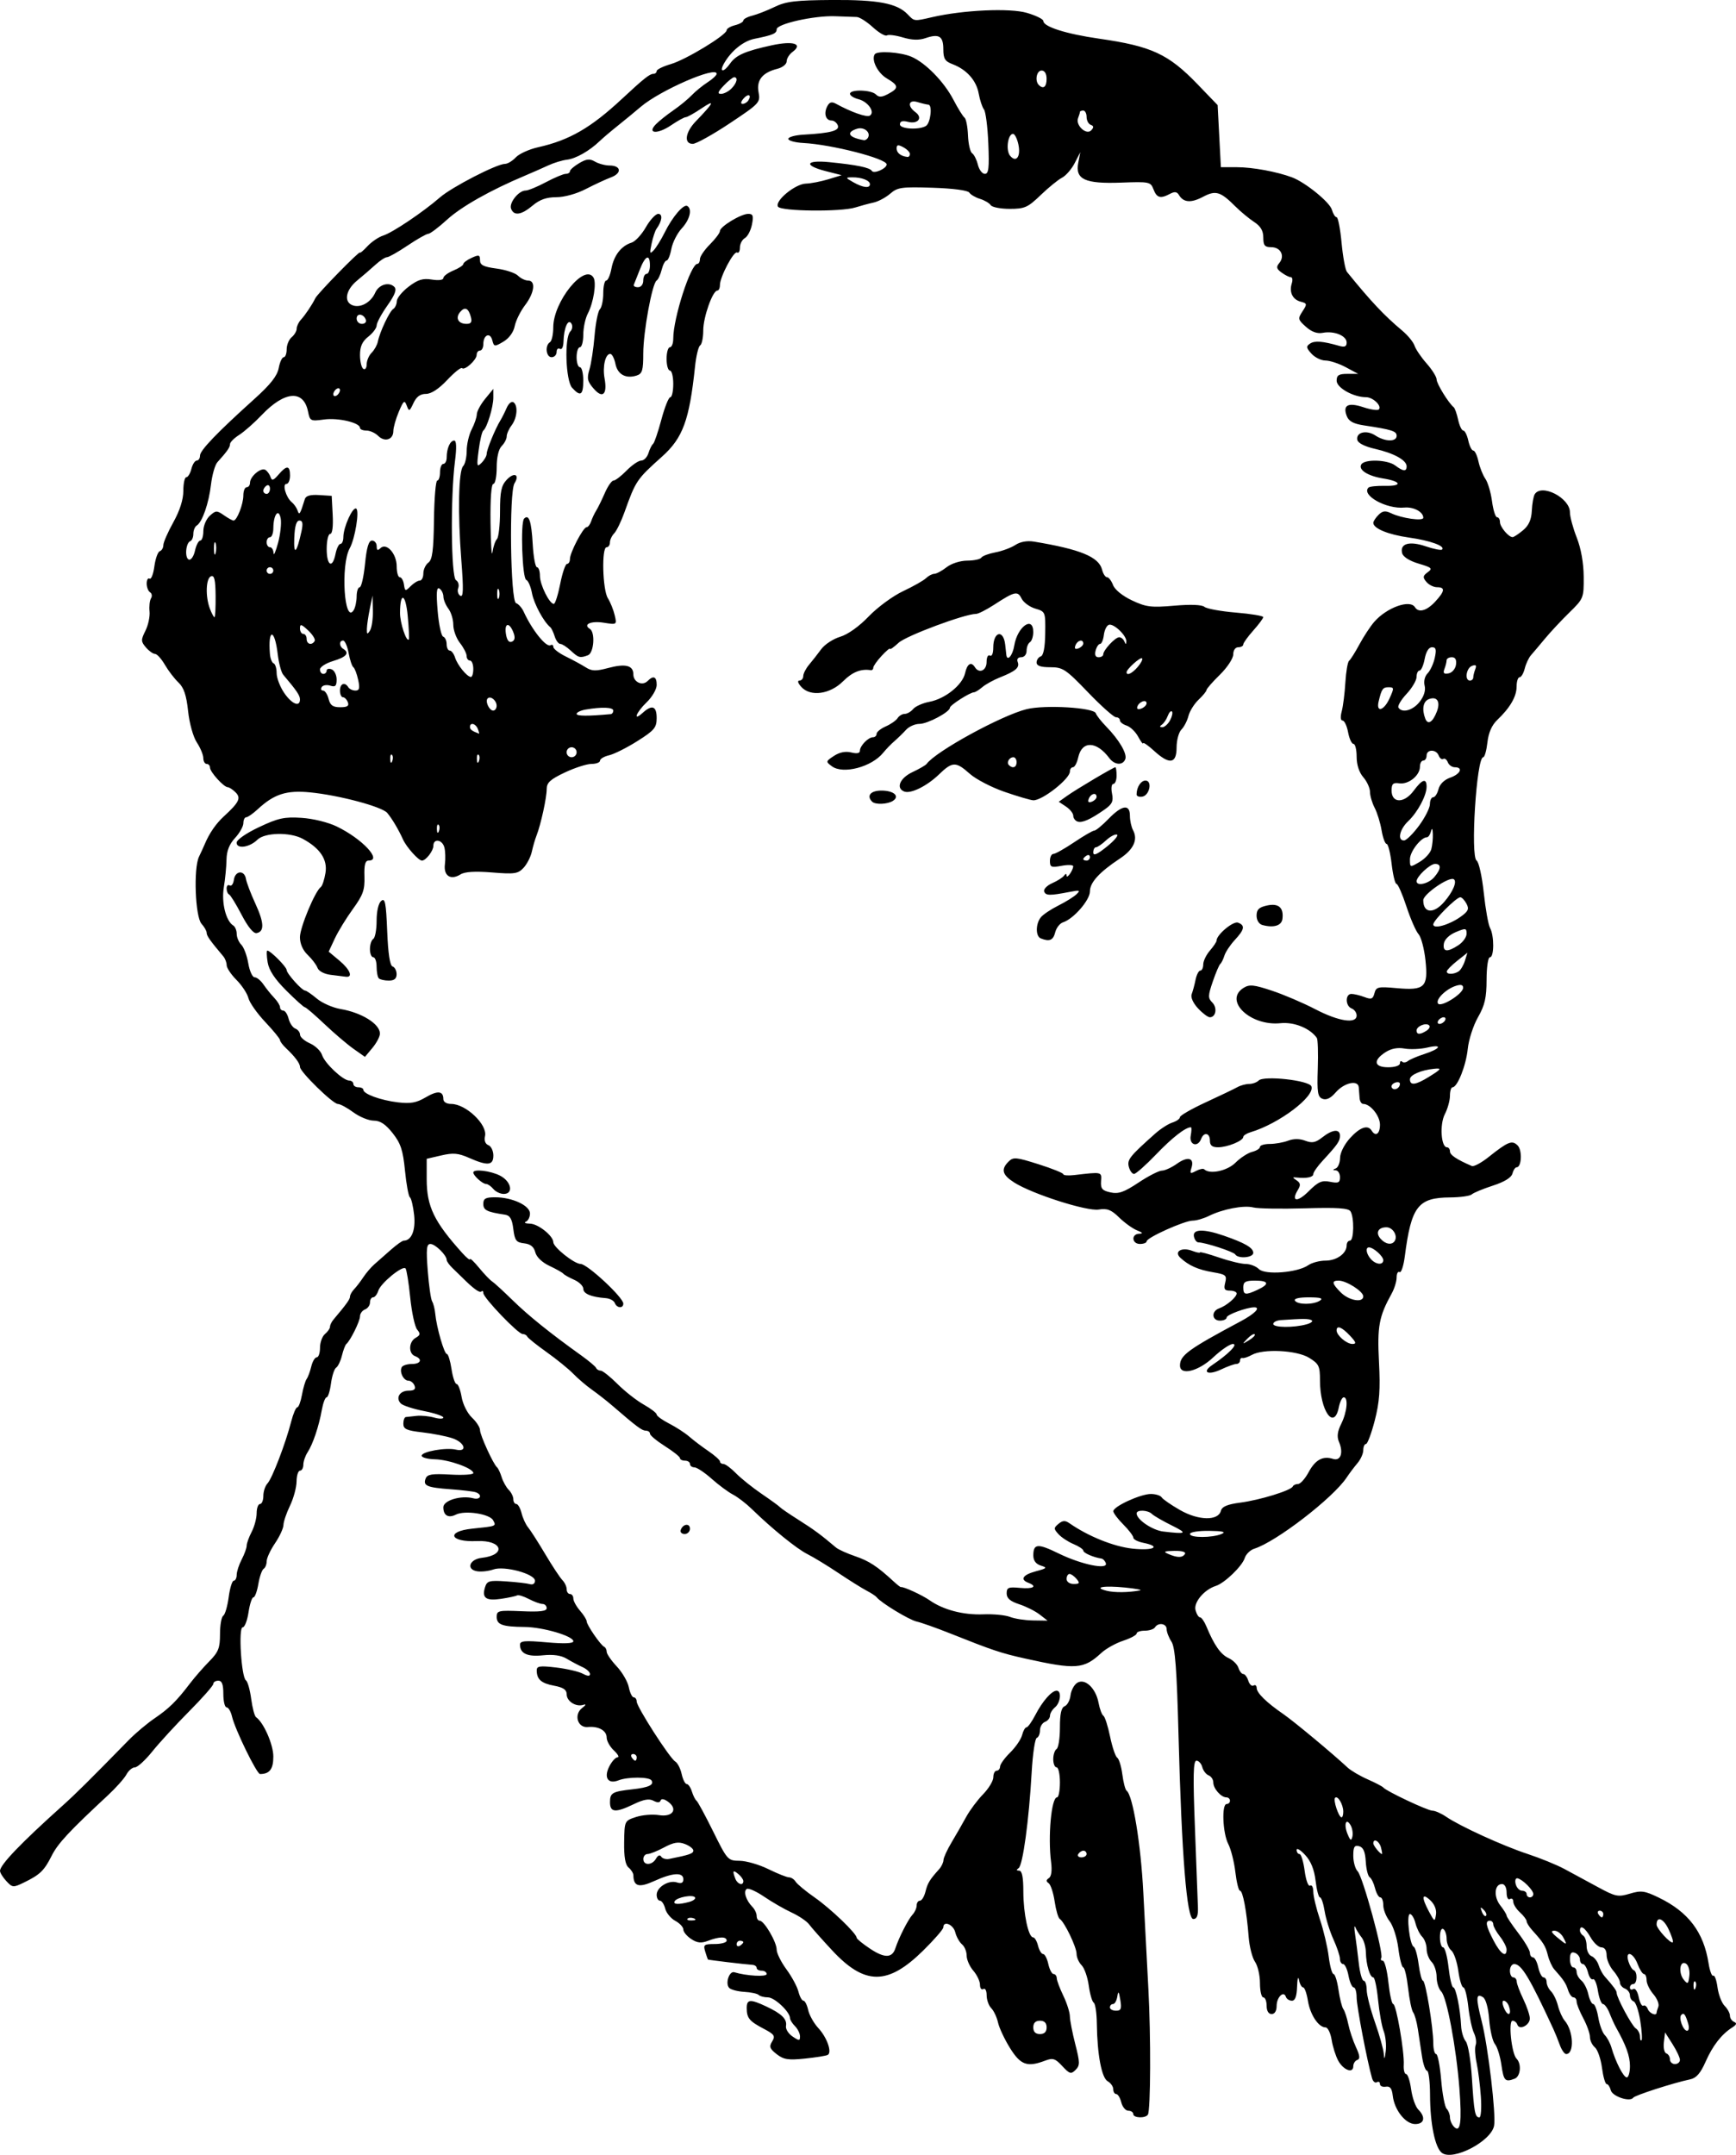 <?xml version="1.0" encoding="UTF-8"?>
<svg version="1.1" viewBox="0 0 520.82 646.4" xmlns="http://www.w3.org/2000/svg">
<g transform="translate(-72.454 -214.65)">
<path d="m505.03 860.45c-2.056-1.562-3.52-8.731-3.549-17.385-0.013-3.987-0.416-7.25-0.894-7.25s-1.158-1.913-1.51-4.25c-0.352-2.337-0.914-6.05-1.249-8.25-0.335-2.2-0.97-4.454-1.413-5.01-0.443-0.555-1.122-3.818-1.511-7.25-0.388-3.432-1.046-6.24-1.462-6.24-0.416 0-1.077-2.573-1.47-5.718-0.393-3.145-1.57-6.806-2.615-8.135s-1.901-3.481-1.901-4.782c0-1.301-0.401-2.365-0.892-2.365-0.49 0-1.201-1.233-1.579-2.74-0.378-1.507-1.106-2.999-1.617-3.315-0.511-0.316-1.038-2.433-1.171-4.704-0.173-2.958-0.737-4.26-1.991-4.592-1.409-0.373-1.75 0.186-1.75 2.872 0 1.834 0.589 3.93 1.309 4.656 1.53 1.545 7.863 24.734 7.094 25.978-0.287 0.464-0.081 0.843 0.458 0.843 0.539 0 1.293 2.925 1.675 6.5 0.383 3.575 1.032 6.5 1.442 6.5 0.904 0 3.396 14.397 3.159 18.25-0.093 1.512 0.226 2.75 0.71 2.75s1.161 2.052 1.505 4.561c0.344 2.508 1.305 5.24 2.136 6.071 2.292 2.292 1.855 4.368-0.921 4.368-2.908 0-6.241-4.225-6.731-8.531-0.248-2.178-0.804-2.89-2.087-2.675-0.963 0.162-1.75-0.202-1.75-0.809s-0.418-0.845-0.928-0.529c-0.51 0.315-1.158-0.22-1.438-1.191-1.473-5.09-4.633-21.631-4.633-24.247 0-1.66-0.4-3.017-0.889-3.017s-1.184-1.575-1.545-3.5c-0.361-1.925-1.086-3.5-1.611-3.5-0.525 0-0.955-0.7-0.955-1.555 0-0.855-0.886-3.499-1.968-5.875-1.083-2.376-2.265-6.177-2.628-8.445-0.363-2.268-0.989-4.125-1.392-4.125-0.403 0-0.999-2.246-1.324-4.992-0.402-3.393-1.407-5.872-3.139-7.74-1.401-1.511-2.548-2.19-2.548-1.508 0 0.682 0.392 1.24 0.871 1.24s1.172 2.266 1.539 5.035c0.374 2.821 1.09 4.774 1.629 4.441 0.529-0.327 0.961 0.488 0.961 1.81s0.894 5.061 1.986 8.309 2.279 8.268 2.638 11.155c0.358 2.888 1.012 5.25 1.453 5.25 0.441 0 1.11 2.138 1.488 4.75 0.378 2.612 1.029 5.2 1.446 5.75 0.417 0.55 1.083 2.575 1.479 4.5 0.397 1.925 1.439 5.045 2.316 6.933 1.183 2.545 1.285 3.537 0.395 3.833-0.66 0.22-1.201 1.071-1.201 1.89 0 2.259-2.954 1.175-4.513-1.657-0.757-1.375-1.646-4.188-1.977-6.25-0.331-2.062-1.155-3.75-1.833-3.75-2.102 0-4.623-3.809-5.292-7.997-0.352-2.202-1.001-4.003-1.443-4.003-0.441 0-0.998-1.012-1.236-2.25s-0.495-0.338-0.57 2c-0.094 2.936-0.574 4.25-1.553 4.25-0.779 0-1.593-0.53-1.809-1.177-0.654-1.963-2.774 0.127-2.774 2.736 0 1.503-0.576 2.441-1.5 2.441-0.933 0-1.5-0.944-1.5-2.5 0-1.375-0.45-2.5-1-2.5s-1-1.925-1-4.277-0.669-5.233-1.487-6.401c-0.818-1.168-1.674-4.53-1.903-7.473-0.6-7.715-1.752-13.849-2.6-13.849-0.404 0-1.03-2.514-1.391-5.586-0.361-3.072-1.323-6.875-2.138-8.45-1.667-3.223-2.018-11.964-0.481-11.964 0.55 0 1-0.45 1-1s-0.482-1-1.071-1c-1.605 0-3.929-2.638-3.929-4.46 0-0.882-0.631-1.845-1.401-2.141-0.771-0.296-1.629-1.407-1.906-2.469-0.278-1.062-1.062-1.931-1.744-1.931-0.97 0-1.069 4.394-0.455 20.25 0.431 11.138 0.834 21.825 0.895 23.75 0.08 2.494-0.32 3.5-1.389 3.5-1.955 0-3.485-18.999-4.43-55-0.527-20.068-1.012-26.505-2.126-28.215-0.794-1.218-1.444-2.906-1.444-3.75 0-1.709-2.535-2.096-3.5-0.535-0.34 0.55-1.716 1-3.059 1s-2.441 0.378-2.441 0.84-1.819 1.44-4.041 2.174c-2.223 0.734-5.162 2.373-6.532 3.642-5.302 4.914-7.664 5.087-22.926 1.687-7.203-1.605-9.645-2.423-22.5-7.544-4.125-1.643-8.625-3.236-10-3.541-2.271-0.503-10.79-5.68-12-7.293-0.275-0.366-1.625-1.252-3-1.968-1.375-0.716-5.2-3.109-8.5-5.317s-7.467-4.747-9.26-5.642c-3.202-1.598-10.634-7.621-16.706-13.539-1.693-1.65-4.235-3.601-5.649-4.335-1.414-0.734-4.298-2.872-6.409-4.75s-4.432-3.415-5.157-3.415c-0.725 0-1.318-0.45-1.318-1s-0.675-1-1.5-1-1.501-0.338-1.502-0.75c-9.8e-4 -0.412-2.026-2.029-4.5-3.592s-4.498-3.251-4.498-3.75-0.562-0.909-1.25-0.909c-1.164-1e-3 -2.663-1.12-10.134-7.565-1.586-1.368-4.286-3.48-6-4.693-1.714-1.213-4.241-3.37-5.616-4.794s-4.975-4.349-8-6.501-5.65-4.257-5.833-4.679c-0.183-0.422-0.813-0.767-1.4-0.767-1.353 0-11.767-10.867-11.767-12.279 0-0.58-0.263-0.791-0.583-0.471-0.523 0.523-2.441-0.874-5.767-4.2-0.632-0.633-1.938-1.903-2.9-2.822-0.963-0.92-1.75-2.017-1.75-2.438 0-1.416-3.43-4.789-4.87-4.789-1.168 0-1.314 1.457-0.805 8.051 0.341 4.428 0.933 8.556 1.314 9.173 0.381 0.617 0.802 2.282 0.934 3.699 0.379 4.061 2.69 12.077 3.482 12.077 0.395 0 1.022 2.025 1.393 4.5 0.371 2.475 1.058 4.5 1.526 4.5 0.468 0 1.147 1.751 1.508 3.891 0.366 2.168 1.734 4.902 3.088 6.174 1.337 1.256 2.43 2.943 2.43 3.749 0 1.51 4.016 10.294 5.114 11.185 0.339 0.275 0.961 1.604 1.383 2.953 0.422 1.349 1.382 3.069 2.135 3.821 0.752 0.752 1.368 2.011 1.368 2.797 0 0.786 0.401 1.429 0.892 1.429 0.49 0 1.2 1.238 1.578 2.75 0.377 1.512 1.255 3.425 1.95 4.25 0.695 0.825 3.002 4.425 5.128 8 2.125 3.575 4.447 7.095 5.159 7.821 0.712 0.727 1.294 1.964 1.294 2.75 0 0.786 0.45 1.429 1 1.429s1 0.606 1 1.347c0 0.741 0.9 2.385 2 3.653s2 2.705 2 3.193c0 1.07 4.192 7.17 5.25 7.64 0.412 0.183 0.752 0.858 0.755 1.5 3e-3 0.642 1.361 2.613 3.018 4.382s3.287 4.581 3.62 6.25c0.334 1.669 1.001 3.035 1.482 3.035 0.481 0 0.876 0.562 0.878 1.25 3e-3 1.607 9.904 17.009 11.574 18.006 0.697 0.416 1.563 2.103 1.924 3.75 0.362 1.647 1.042 2.994 1.511 2.994 0.469 0 1.169 1.012 1.555 2.25s1.01 2.475 1.386 2.75c0.376 0.275 2.63 4.438 5.009 9.25 4.233 8.563 4.402 8.751 7.931 8.781 1.983 0.017 5.856 1.138 8.606 2.491s5.54 2.464 6.2 2.469c0.66 5e-3 1.56 0.596 2 1.313 0.44 0.717 3.022 2.854 5.738 4.75 4.797 3.348 12.562 10.801 12.562 12.058 0 0.342 1.84 1.84 4.089 3.328 4.294 2.842 6.573 2.791 7.531-0.167 1.022-3.156 3.848-8.707 5.131-10.079 0.688-0.735 1.25-1.98 1.25-2.765 0-0.786 0.441-1.429 0.981-1.429s1.288-1.222 1.663-2.716c0.649-2.584 1.23-3.539 4.106-6.747 0.688-0.767 1.27-1.988 1.293-2.715 0.024-0.727 1.12-3.121 2.436-5.321 1.316-2.2 3.289-5.638 4.384-7.641 1.095-2.002 3.374-5.056 5.064-6.785s3.073-4.028 3.073-5.109 0.45-1.966 1-1.966 1.012-0.562 1.028-1.25 1.379-2.576 3.03-4.197 3.263-3.983 3.581-5.25 0.908-2.303 1.312-2.303c0.404 0 1.593-1.659 2.642-3.686 2.152-4.158 4.917-7.314 6.407-7.314 1.543 0 1.183 3.604-0.5 5-0.825 0.685-1.5 1.817-1.5 2.515 0 0.699-0.675 1.53-1.5 1.846-0.825 0.317-1.5 1.452-1.5 2.524s-0.435 2.098-0.966 2.281c-0.531 0.183-1.219 4.833-1.529 10.333-0.809 14.351-2.653 27.881-3.917 28.735-0.743 0.502-0.692 0.74 0.162 0.75 0.864 0.011 1.252 1.943 1.256 6.265 6e-3 6.628 1.525 13.75 2.933 13.75 0.465 0 1.127 1.125 1.472 2.5 0.345 1.375 1.033 2.5 1.529 2.5 0.496 0 1.198 1.35 1.56 3s1.073 3 1.579 3c0.506 0 0.936 0.562 0.954 1.25 0.019 0.688 0.903 3.05 1.966 5.25s1.947 4.976 1.966 6.169c0.019 1.193 0.749 4.962 1.624 8.375 1.418 5.537 1.427 6.368 0.078 7.717s-1.777 1.225-3.973-1.144c-2.127-2.295-2.826-2.517-5.143-1.636-5.362 2.038-7.353 1.332-10.517-3.73-1.633-2.612-3.263-6.074-3.624-7.693-0.36-1.619-1.276-3.563-2.034-4.321-0.758-0.758-1.378-2.498-1.378-3.866 0-1.404-0.436-2.218-1-1.87-0.55 0.34-1-0.24-1-1.288s-0.9-2.944-2-4.212-2-3.307-2-4.531-0.631-2.748-1.402-3.388c-0.771-0.64-1.68-2.27-2.019-3.622-0.589-2.345-3.579-3.559-3.579-1.452 0 0.554-2.73 3.695-6.067 6.98-10.618 10.454-17.493 10.435-27.275-0.075-3.124-3.357-6.237-6.868-6.919-7.803-0.682-0.935-3.039-2.533-5.239-3.551s-5.916-3.159-8.258-4.758-4.685-2.643-5.206-2.321c-1.094 0.676-0.242 3.42 1.659 5.343 0.718 0.727 1.306 1.964 1.306 2.75 0 0.786 0.413 1.429 0.918 1.429 1.332 0 5.082 6.398 5.082 8.671 0 1.064 1.317 3.726 2.926 5.914 1.609 2.188 3.233 5.202 3.608 6.697 0.375 1.495 1.048 2.718 1.494 2.718 0.447 0 1.089 1.259 1.427 2.798 0.338 1.539 1.705 3.974 3.038 5.412 2.614 2.819 4.184 7.275 2.837 8.05-0.457 0.263-3.531 0.758-6.831 1.1-5.03 0.521-6.404 0.307-8.5-1.325-2.088-1.626-2.311-2.255-1.35-3.817 1-1.626 0.673-2.121-2.5-3.785-4.344-2.278-5.114-3.206-5.135-6.183-0.018-2.699 1.021-2.795 5.834-0.538 4.66 2.185 6.325 3.828 5.95 5.87-0.164 0.895 0.714 2.31 1.951 3.144 2.018 1.361 2.25 1.358 2.25-0.033 0-0.853-0.675-2.225-1.5-3.05s-1.5-1.912-1.5-2.416c0-1.867-4.632-6.227-6.615-6.227-1.128 0-2.377-0.326-2.776-0.724-0.398-0.398-2.33-0.815-4.292-0.925-1.962-0.111-4.006-0.639-4.542-1.175-1.281-1.281-0.017-5.178 1.526-4.708 3.617 1.103 9.699 1.444 9.699 0.544 0-0.556-0.675-1.012-1.5-1.012s-1.5-0.375-1.5-0.833c0-0.458-0.562-0.871-1.25-0.918-2.458-0.166-13.252-1.459-13.376-1.603-0.069-0.08-0.437-1.159-0.817-2.396-0.628-2.042-0.362-2.25 2.876-2.25 1.962 0 3.567-0.45 3.567-1 0-1.284-2.151-1.274-5.57 0.027-2.079 0.79-3.244 0.67-5.065-0.523-1.301-0.852-2.365-2.138-2.365-2.858 0-0.719-1.091-1.892-2.424-2.605-1.333-0.713-2.692-2.365-3.019-3.669-0.327-1.304-1.037-2.372-1.576-2.372-0.54 0-0.981-0.792-0.981-1.759 0-2.297 3.596-4.504 6.063-3.721 1.354 0.43 1.937 0.143 1.937-0.952 0-2.17-3.209-1.978-8.692 0.52-4.621 2.105-6.247 1.662-6.293-1.715-8e-3 -0.62-0.656-1.659-1.44-2.31-0.983-0.816-1.394-3.169-1.327-7.602 0.097-6.398 0.109-6.424 3.533-7.554 1.889-0.624 4.985-0.882 6.879-0.575 4.149 0.673 5.831-1.769 2.764-4.012-1.174-0.858-2.032-0.997-2.243-0.363-0.225 0.675-0.958 0.697-2.138 0.066-1.289-0.69-2.945-0.406-5.871 1.008-5.52 2.667-7.172 2.538-7.172-0.562 0-2.825 0.654-3.2 6.757-3.883 4.863-0.544 6.526-1.318 5.7-2.655-0.681-1.103-7.122-1.117-9.922-0.022-3.096 1.21-4.446-0.78-2.786-4.107 0.769-1.541 1.9-2.802 2.513-2.802 0.613 0 0.13-0.918-1.073-2.039-1.204-1.121-2.189-2.873-2.189-3.893 0-2.099-2.454-3.466-5.663-3.156-3.057 0.295-4.265-3.733-1.709-5.7 1.179-0.907 1.317-1.263 0.373-0.961-2.221 0.71-5-1.054-5-3.174 0-1.35-1.018-2.045-3.748-2.557-3.877-0.727-5.211-1.895-5.237-4.586-0.013-1.322 0.893-1.459 5.808-0.88 3.203 0.378 6.803 1.211 8 1.852 1.467 0.785 2.177 0.82 2.177 0.105 0-0.583-1.012-1.518-2.25-2.078s-3.375-1.694-4.75-2.521c-1.668-1.002-4.036-1.342-7.113-1.02-4.696 0.491-6.887-0.526-6.887-3.195 0-1.147 1.462-1.275 8-0.696 5.251 0.465 8 0.356 8-0.316 0-1.567-9.121-4.247-14.609-4.293-6.669-0.056-8.391-0.679-8.391-3.038 0-1.866 0.543-1.988 7.502-1.683 5.511 0.242 7.502-3e-3 7.5-0.921-1e-3 -0.688-0.565-1.253-1.252-1.256-0.688-3e-3 -2.534-0.676-4.104-1.495-1.57-0.819-3.154-1.303-3.521-1.076-0.367 0.227-2.533 0.691-4.815 1.031-4.555 0.679-5.823-0.262-4.781-3.547 0.585-1.844 1.29-2.032 6.314-1.688 3.111 0.213 6.331 0.588 7.156 0.834 0.855 0.254 1.5-0.184 1.5-1.02 0-2.066-9.211-4.566-12.494-3.391-1.378 0.493-3.545 0.74-4.814 0.55-3.42-0.513-2.409-3.609 1.317-4.031 7.574-0.857 6.237-5.386-1.486-5.033-8.113 0.37-9.321-2.9-1.375-3.723 7.369-0.763 7.255-0.718 6.295-2.512-1.038-1.94-8.486-3.064-11.213-1.691-2.232 1.123-3.729 0.234-3.729-2.215 0-2.07 5.318-3.659 9.012-2.693 2.143 0.56 2.808-1.063 0.738-1.802-0.688-0.246-4.059-0.653-7.492-0.905-7.189-0.527-8.403-1.044-7.567-3.222 0.489-1.274 1.905-1.499 7.456-1.185 3.769 0.213 6.853 0.012 6.853-0.446 0-1.418-7.288-4.041-11.5-4.139-2.2-0.051-4-0.535-4-1.076 0-1.238 7.25-2.531 10.25-1.828 3.607 0.846 2.734-2.122-1-3.399-1.788-0.611-5.838-1.409-9-1.773-4.783-0.55-5.75-0.985-5.75-2.589 0-1.06 0.338-1.966 0.75-2.011 0.412-0.046 1.875-0.205 3.25-0.355s3.737 0.082 5.25 0.514 2.75 0.425 2.75-0.015c0-0.44-2.616-1.315-5.814-1.944-3.197-0.629-6.312-1.642-6.922-2.252-1.67-1.67-0.358-3.865 2.311-3.865 1.688 0 2.197-0.428 1.786-1.5-0.317-0.825-1.154-1.5-1.862-1.5-1.478 0-2.78-2.739-1.944-4.09 0.309-0.5 1.661-0.91 3.003-0.91 2.702 0 3.284-1.462 0.941-2.362-2.032-0.78-1.901-4.314 0.203-5.492 1.399-0.783 1.477-1.225 0.44-2.475-0.695-0.837-1.631-5.176-2.082-9.642-0.45-4.466-1.086-8.388-1.413-8.714-0.916-0.916-7.433 4.431-8.148 6.684-0.349 1.1-1.055 2.001-1.568 2.001-0.513 0-0.933 0.689-0.933 1.531 0 0.842-0.675 1.79-1.5 2.107-0.825 0.317-1.5 1.246-1.5 2.064 0 1.44-2.883 7.28-4.096 8.297-0.328 0.275-0.926 1.845-1.329 3.49-0.403 1.645-1.182 3.267-1.73 3.606-0.548 0.339-1.247 2.481-1.552 4.76-0.306 2.279-0.897 4.144-1.313 4.144-0.416 0-1.059 1.688-1.429 3.75-0.884 4.937-2.675 10.274-4.268 12.723-0.706 1.085-1.283 2.772-1.283 3.75 0 0.978-0.45 1.778-1 1.778s-1.015 1.462-1.034 3.25c-0.019 1.788-0.903 5.05-1.966 7.25s-1.947 4.811-1.966 5.803c-0.019 0.992-1.159 3.459-2.534 5.482s-2.5 4.448-2.5 5.388c0 0.94-0.411 1.963-0.913 2.273-0.502 0.31-1.217 2.362-1.588 4.559-0.371 2.197-1.034 3.995-1.474 3.995-0.439 0-1.102 2.025-1.473 4.5-0.371 2.475-1.162 4.5-1.758 4.5-1.326 0-0.396 14.992 0.986 15.9 0.502 0.33 1.21 2.825 1.573 5.545 0.364 2.72 1.019 5.195 1.457 5.5 2.284 1.592 5.189 8.207 5.189 11.815 0 3.77-1.118 5.239-3.987 5.239-0.991 0-7.51-13.368-8.412-17.25-0.351-1.512-1.08-2.75-1.62-2.75-0.54 0-0.981-1.8-0.981-4 0-2.889-0.417-4-1.5-4-0.825 0-1.5 0.425-1.5 0.944s-3.265 4.232-7.256 8.25-8.971 9.444-11.067 12.056c-2.096 2.612-4.44 4.75-5.209 4.75-0.769 0-1.913 0.963-2.543 2.14-0.63 1.177-3.135 3.99-5.567 6.25-11.647 10.825-15.01 14.44-16.858 18.123-2.241 4.467-3.522 5.702-8.341 8.043-3.184 1.547-3.432 1.527-5.25-0.425-1.05-1.127-1.909-2.512-1.909-3.079 0-1.818 6.249-8.333 18.753-19.553 3.993-3.582 7.929-7.484 19.884-19.704 1.993-2.037 5.471-4.962 7.729-6.5 4.36-2.969 6.605-5.181 10.633-10.478 1.375-1.808 3.962-4.772 5.75-6.586 2.777-2.818 3.25-4.012 3.25-8.206 0-2.699 0.437-5.178 0.971-5.508 0.534-0.33 1.267-2.832 1.629-5.559s1.05-4.959 1.529-4.959c0.479 0 0.874-0.787 0.877-1.75 3e-3 -0.963 0.678-3.039 1.5-4.614s1.494-3.436 1.494-4.136c0-0.699 0.672-2.56 1.494-4.136 0.822-1.575 1.497-4.102 1.5-5.614 3e-3 -1.512 0.456-2.75 1.006-2.75 0.55 0 1-1.093 1-2.429s0.562-3.023 1.25-3.75c1.391-1.471 5.43-12.016 7.114-18.571 0.6-2.337 1.419-4.25 1.819-4.25 0.4 0 1.031-1.688 1.403-3.75 0.372-2.062 1.005-4.2 1.407-4.75 0.402-0.55 1.027-2.237 1.389-3.75 0.361-1.512 1.098-2.75 1.638-2.75 0.54 0 0.981-1.295 0.981-2.878 0-1.583 0.675-3.438 1.5-4.122 0.825-0.685 1.5-1.659 1.5-2.165 0-0.506 0.458-1.463 1.018-2.128 3.924-4.653 4.981-6.125 4.981-6.932 0-0.505 0.562-1.506 1.25-2.224 0.688-0.718 1.925-2.331 2.75-3.584s2.318-2.996 3.317-3.873c0.999-0.877 3.218-2.832 4.93-4.344 1.712-1.512 3.45-2.75 3.862-2.75 2.346 0 3.629-3.157 3.129-7.704-0.29-2.638-0.858-5.021-1.263-5.296-0.405-0.275-1.069-3.875-1.477-8-0.608-6.153-1.274-8.174-3.704-11.25-2.124-2.689-3.732-3.75-5.684-3.75-1.497 0-4.247-1.125-6.11-2.5s-3.955-2.5-4.647-2.5c-1.483 0-11.353-9.641-11.353-11.09 0-1.086-1.522-3.128-4.25-5.703-0.963-0.909-1.75-1.979-1.75-2.379 0-0.4-1.991-2.835-4.425-5.412-2.434-2.576-4.707-5.807-5.051-7.179s-1.953-3.821-3.575-5.443-2.949-3.608-2.949-4.414c0-0.806-0.458-2.009-1.018-2.673-3.966-4.703-4.981-6.136-4.981-7.032 0-0.56-0.694-1.785-1.541-2.721-1.896-2.095-2.446-16.623-0.762-20.122 0.617-1.283 1.406-3.007 1.752-3.832 1.344-3.2 3.333-6.085 5.684-8.247 4.617-4.243 5.242-5.521 3.538-7.226-0.84-0.84-1.897-1.536-2.349-1.545-1.199-0.025-5.321-4.575-5.321-5.874 0-0.61-0.45-1.109-1-1.109s-1.003-0.787-1.007-1.75c-4e-3 -0.963-0.877-3.07-1.94-4.683-1.1-1.668-2.233-5.731-2.628-9.423-0.511-4.776-1.274-7.039-2.887-8.567-1.205-1.142-3.042-3.54-4.081-5.327s-2.367-3.25-2.951-3.25c-0.584 0-1.814-0.878-2.732-1.951-1.516-1.771-1.53-2.232-0.147-5.003 0.838-1.679 1.393-4.289 1.235-5.8-0.158-1.511 0.04-3.278 0.441-3.927 0.401-0.649 0.272-1.463-0.287-1.808-0.559-0.345-1.016-1.528-1.016-2.628s0.392-1.758 0.871-1.462c0.479 0.296 1.125-1.355 1.435-3.67 0.31-2.314 1.043-4.367 1.629-4.563 0.585-0.195 1.065-1.017 1.065-1.826s1.35-3.897 3-6.863c1.953-3.511 3-6.806 3-9.446 0-2.23 0.401-4.054 0.892-4.054 0.49 0 1.174-1.125 1.519-2.5 0.345-1.375 1.069-2.5 1.608-2.5 0.54 0 0.981-0.673 0.981-1.495 0-1.568 5.174-6.952 16.339-17.004 4.808-4.328 6.833-6.904 7.273-9.25 0.335-1.788 1.01-3.251 1.499-3.251 0.489 0 0.889-1.07 0.889-2.378 0-1.308 0.675-2.938 1.5-3.622 0.825-0.685 1.5-1.833 1.5-2.551 0-0.718 0.562-1.92 1.25-2.67 1.343-1.465 3.402-4.535 4.343-6.475 0.697-1.437 13.407-14.432 13.407-13.708 0 0.279 1.012-0.579 2.25-1.906s3.355-2.76 4.706-3.184c2.807-0.882 11.881-6.98 17.021-11.438 3.608-3.13 17.073-10.068 19.538-10.068 0.774 0 2.223-0.875 3.22-1.945 0.997-1.07 4.004-2.436 6.683-3.037 9.397-2.106 15.818-5.809 25.175-14.519 6.52-6.069 8.315-7.5 9.408-7.5 0.55 0 1-0.379 1-0.842s1.913-1.401 4.25-2.085c4.552-1.331 16.75-8.739 16.75-10.172 0-0.475 1.125-1.146 2.5-1.491 1.375-0.345 2.5-0.98 2.5-1.411 0-0.431 1.207-1.086 2.683-1.456 1.475-0.37 4.513-1.56 6.75-2.645 3.377-1.637 6.294-1.987 17.175-2.06 13.786-0.093 19.519 0.992 22.682 4.294 2.055 2.145 1.883 2.125 7.34 0.865 9.352-2.159 23.321-2.794 28.445-1.292 2.71 0.794 4.926 1.883 4.926 2.42 0 1.73 6.835 3.899 16.79 5.327 15.664 2.247 20.748 4.601 29.458 13.642l6.05 6.279 0.487 9.313 0.487 9.313h4.849c4.655 0 12.017 1.359 16.511 3.049 3.98 1.496 11.298 7.441 11.942 9.701 0.353 1.238 0.99 2.25 1.416 2.25 0.426 0 1.097 3.442 1.491 7.648s1.119 8.144 1.61 8.75c7.205 8.881 11.13 13.051 16.609 17.645 1.668 1.399 3.322 3.424 3.676 4.5 0.353 1.076 1.988 3.481 3.633 5.343s2.99 4.018 2.99 4.79c0 1.269 3.583 7.09 5.124 8.324 0.343 0.275 0.942 1.962 1.329 3.75 0.388 1.788 1.084 3.25 1.546 3.25s1.138 1.35 1.5 3 1.037 3 1.5 3 1.159 1.462 1.548 3.25c0.389 1.788 1.322 4.134 2.073 5.214 0.751 1.08 1.652 4.118 2.001 6.75s1.027 4.786 1.506 4.786c0.479 0 0.871 0.643 0.871 1.429 0 1.478 2.626 4.597 3.821 4.538 0.373-0.018 1.776-0.946 3.116-2.062 1.711-1.424 2.493-3.17 2.623-5.857 0.102-2.106 0.494-4.327 0.871-4.938 2.04-3.301 10.568 1.077 10.568 5.426 0 1.315 0.917 4.717 2.038 7.561 1.282 3.253 2.057 7.594 2.088 11.706 0.049 6.417-0.029 6.612-4.288 10.772-2.386 2.33-5.688 5.865-7.338 7.855s-3.54 4.228-4.201 4.974c-0.66 0.746-1.497 2.535-1.858 3.976-0.362 1.441-1.059 2.621-1.549 2.621-0.49 0-0.892 1.25-0.892 2.777 0 3.001-1.95 6.366-5.819 10.046-1.623 1.543-2.611 3.81-2.942 6.75-0.274 2.434-0.843 4.426-1.264 4.426-2 0-3.89 29.816-1.966 31.006 0.656 0.406 1.617 4.733 2.135 9.616s1.372 9.66 1.899 10.615c1.263 2.292 1.231 8.764-0.043 8.764-0.567 0-1.005 2.925-1.012 6.75-0.01 5.397-0.526 7.649-2.575 11.234-1.409 2.466-2.792 6.741-3.072 9.5-0.507 4.992-3.095 11.516-4.568 11.516-0.425 0-0.773 1.147-0.773 2.55s-0.693 3.89-1.54 5.528c-1.583 3.062-1.133 9.922 0.651 9.922 0.489 0 0.892 0.562 0.897 1.25 7e-3 1.071 2.014 2.407 6.559 4.364 0.587 0.253 2.837-0.95 5-2.672 5.87-4.673 7.077-5.156 8.736-3.497 1.439 1.439 1.203 6.554-0.303 6.554-0.422 0-0.988 0.845-1.258 1.878-0.318 1.218-2.381 2.491-5.867 3.623-2.957 0.96-5.803 2.14-6.325 2.622-0.522 0.482-3.447 0.893-6.5 0.913-9.651 0.062-11.649 2.662-13.598 17.703-0.374 2.881-1.078 4.992-1.565 4.691-0.487-0.301-0.886 0.422-0.886 1.607s-0.661 3.349-1.469 4.809c-3.83 6.922-4.371 9.834-3.82 20.559 0.427 8.319 0.156 12.055-1.277 17.579-1.001 3.859-2.183 7.016-2.627 7.016-0.444 0-0.807 0.831-0.807 1.847s-0.787 2.774-1.75 3.907c-0.963 1.133-2.425 3.076-3.25 4.318-4.069 6.126-21.145 19.281-27.699 21.34-1.209 0.38-2.501 1.642-2.87 2.806-0.777 2.449-6.055 7.529-8.692 8.366-3.469 1.101-6.68 4.927-6.076 7.239 0.313 1.198 0.923 2.179 1.355 2.179 0.432 0 1.298 1.238 1.923 2.75 2.304 5.569 4.282 8.395 6.622 9.461 1.319 0.601 2.662 1.924 2.984 2.941 0.323 1.016 0.976 1.848 1.452 1.848 0.476 0 1.153 0.907 1.505 2.014 0.352 1.108 1.057 1.756 1.567 1.441 0.51-0.315 0.936 0.015 0.945 0.735 0.02 1.498 2.917 4.337 7.983 7.821 3.164 2.177 14.737 11.801 19.287 16.04 0.997 0.928 3.702 2.522 6.013 3.54s4.426 2.123 4.7 2.454c0.93 1.12 13.309 6.953 14.755 6.953 0.79 0 2.63 0.814 4.09 1.809 4.224 2.879 17.048 8.736 24.467 11.176 3.747 1.232 8.697 3.251 11 4.485s6.803 3.669 9.999 5.409c5.354 2.914 6.115 3.073 9.662 2.01 3.395-1.017 4.419-0.878 8.676 1.183 8.869 4.293 13.462 10.341 14.932 19.659 0.367 2.328 1.003 4.024 1.414 3.771 0.41-0.254 0.985 1.317 1.276 3.491 0.292 2.174 1.25 4.671 2.129 5.551 0.879 0.879 1.599 2.204 1.599 2.944 0 0.74 0.562 1.582 1.25 1.871 0.893 0.375 0.746 0.844-0.515 1.642-3.238 2.047-5.897 5.454-8.027 10.281-1.545 3.501-2.792 4.924-4.659 5.315-4.958 1.038-16.556 4.774-17.051 5.492-0.961 1.393-6.255-0.358-6.745-2.23-0.267-1.022-0.826-1.858-1.24-1.858-0.415 0-1.047-2.203-1.404-4.894-0.357-2.692-1.315-5.447-2.129-6.122-0.814-0.675-1.48-2.074-1.48-3.109 0-1.035-0.9-3.56-2-5.613s-2-4.301-2-4.996c0-0.696-0.42-1.265-0.933-1.265-0.513 0-1.243-0.978-1.622-2.173-0.654-2.06-1.356-3.116-4.146-6.241-0.66-0.739-1.521-2.621-1.913-4.182-0.711-2.832-1.334-3.837-4.637-7.476-0.963-1.061-1.75-2.309-1.75-2.773 0-0.465-0.9-1.659-2-2.655-1.1-0.995-2-2.442-2-3.214 0-0.772-0.45-1.126-1-0.786-0.567 0.351-1-0.49-1-1.941 0-1.512-0.566-2.559-1.383-2.559-2.272 0-2.579 3.778-0.52 6.396 1.047 1.331 1.903 2.713 1.903 3.072 0 0.359 1.575 2.715 3.5 5.236s3.5 5.194 3.5 5.94c0 0.746 0.414 1.356 0.921 1.356 0.506 0 1.217 1.35 1.579 3s1.073 3 1.579 3c0.506 0 0.921 0.643 0.921 1.429 0 0.786 0.599 2.028 1.331 2.76 0.732 0.732 1.667 2.677 2.078 4.321 0.411 1.645 1.326 3.665 2.034 4.49 2.629 3.062 2.924 10 0.425 10-0.505 0-1.366-1.238-1.914-2.75-0.548-1.512-1.412-3.65-1.921-4.75-7.15-15.464-9.583-19.5-11.755-19.5-0.704 0-1.279 0.9-1.279 2s0.45 2 1 2 1.015 0.562 1.034 1.25c0.019 0.688 0.903 3.05 1.966 5.25s1.947 4.802 1.966 5.781c0.039 2.055-3.148 3.673-3.739 1.899-0.216-0.649-0.868-1.18-1.449-1.18-1.322 0-0.281 9.896 1.196 11.373 1.569 1.569 1.222 5.338-0.555 6.02-2.863 1.099-3.289 0.656-3.979-4.143-0.376-2.612-1.25-5.425-1.943-6.25-0.693-0.825-1.466-4.129-1.718-7.342-0.276-3.522-1.018-6.19-1.868-6.718-2.096-1.302-2.175 0.155-0.387 7.198 1.927 7.59 4.353 28.059 3.719 31.374-0.899 4.702-12.355 10.641-15.669 8.123zm5.254-19.415c-0.939-12.178-3.78-27.316-5.437-28.973-0.765-0.765-1.39-2.74-1.39-4.39s-0.675-3.675-1.5-4.5-1.5-2.561-1.5-3.857-0.599-2.956-1.331-3.688c-0.732-0.732-1.641-2.564-2.019-4.071-0.378-1.507-1.121-2.74-1.649-2.74-1.154 0-0.08 9.346 1.13 9.825 0.452 0.179 1.115 2.541 1.474 5.25 0.359 2.709 0.946 4.925 1.304 4.925 0.769 0 3.092 14.092 3.092 18.758 0 1.783 0.384 3.242 0.853 3.242 0.469 0 1.146 3.467 1.504 7.705s1.099 8.152 1.647 8.7 0.995 1.716 0.995 2.595 0.562 2.163 1.25 2.851c1.902 1.903 2.361-1.478 1.577-11.631zm6.446 2.53c-0.244-3.438-0.82-7.993-1.28-10.123-0.46-2.13-0.587-4.523-0.282-5.317 0.305-0.794 0.074-2.426-0.512-3.627s-1.354-4.77-1.705-7.933c-0.351-3.163-1.014-5.75-1.472-5.75-0.459 0-1.141-2.227-1.515-4.95-0.374-2.722-1.317-5.477-2.094-6.122-0.777-0.645-1.413-2.216-1.413-3.491s-0.45-2.597-1-2.937c-0.583-0.361-1 0.656-1 2.441 0 1.683 0.428 3.059 0.95 3.059s1.256 2.7 1.629 6c0.373 3.3 1.011 6 1.418 6 0.789 0 2.106 6.486 2.353 11.594 0.082 1.702 0.712 3.773 1.4 4.603 0.69 0.833 1.512 5.72 1.834 10.906 0.644 10.37 0.932 11.897 2.243 11.897 0.49 0 0.69-2.812 0.446-6.25zm44.726-9.169c0-2.998-1.171-6.241-4.183-11.581-0.465-0.825-1.333-2.737-1.929-4.25-0.596-1.512-1.484-2.75-1.974-2.75-0.49 0-1.177-1.792-1.527-3.982s-1.017-3.747-1.482-3.459c-0.465 0.287-1.133-0.621-1.484-2.018-0.351-1.397-1.039-2.541-1.529-2.541-0.49 0-0.892-0.627-0.892-1.393 0-0.766-0.675-1.652-1.5-1.969-1.084-0.416-1.5 0.11-1.5 1.893 0 1.358 0.45 2.469 1 2.469s1 0.62 1 1.378c0 0.758 0.646 1.914 1.436 2.569 0.79 0.655 1.725 2.51 2.079 4.122 0.354 1.612 1.018 2.931 1.476 2.931 0.458 0 1.138 1.809 1.512 4.02 0.374 2.211 1.254 4.594 1.956 5.297 0.702 0.702 1.597 2.381 1.988 3.73 1.267 4.369 3.622 8.953 4.599 8.953 0.524 0 0.953-1.538 0.953-3.419zm14.996-1.831c-2e-3 -0.688-1.006-2.825-2.232-4.75l-2.228-3.5-0.356 2.971c-0.196 1.634 0.133 3.134 0.732 3.333 0.598 0.199 1.088 1 1.088 1.779 0 0.779 0.675 1.417 1.5 1.417s1.498-0.562 1.496-1.25zm-88.875-8.619c-0.563-1.447-1.323-5.669-1.689-9.381-0.366-3.712-1.01-6.75-1.432-6.75-1.023 0-2.146-3.788-2.223-7.5-0.034-1.65-0.614-3.675-1.289-4.5-0.675-0.825-1.51-2.175-1.856-3s-0.392 0.075-0.103 2c0.289 1.925 0.794 5.862 1.122 8.75 0.328 2.888 0.991 5.25 1.473 5.25 0.482 0 0.886 1.238 0.897 2.75s1.135 5.9 2.496 9.75 2.549 8.125 2.639 9.5c0.119 1.813 0.278 1.574 0.577-0.869 0.227-1.853-0.048-4.553-0.611-6zm76.966-3.147c-0.47-2.974-1.357-5.575-1.971-5.779-0.614-0.205-1.116-1.024-1.116-1.82 0-0.796-0.675-1.707-1.5-2.024-0.825-0.317-1.5-1.134-1.5-1.816s-0.9-2.278-2-3.546-2-3.362-2-4.653c0-1.451-0.59-2.347-1.546-2.347-0.851 0-2.313-1.347-3.25-2.994-1.671-2.938-3.204-3.925-3.204-2.065 0 0.518 0.45 1.219 1 1.559 0.55 0.34 1 1.731 1 3.09s0.658 2.725 1.462 3.033c0.804 0.309 1.763 1.511 2.132 2.672 0.368 1.161 1.173 2.679 1.788 3.373 2.725 3.076 3.618 4.292 3.618 4.93 0 1.45 4.562 9.943 5.749 10.701 0.688 0.44 1.251 1.527 1.251 2.417 0 0.889 0.212 1.405 0.471 1.146 0.259-0.259 0.086-2.904-0.384-5.878zm-178.09 2.015c0-1.333-0.667-2-2-2s-2 0.667-2 2 0.667 2 2 2 2-0.667 2-2zm192.44-1.25c-0.843-2.744-1.266-3.261-2.034-2.492-0.862 0.862 0.551 4.742 1.726 4.742 0.575 0 0.706-0.956 0.308-2.25zm-53.817-5.283c-0.31-0.807-0.985-1.467-1.5-1.467-0.524 0-0.428 1.088 0.219 2.467 1.182 2.524 2.299 1.652 1.282-1zm44.374 2.115c0-0.23 0.24-1.044 0.533-1.808 0.293-0.765-0.382-2.445-1.5-3.735s-2.034-3.176-2.034-4.192-0.351-1.847-0.781-1.847-1.29-1.35-1.913-3c-1.33-3.524-3.815-4.204-2.741-0.75 0.385 1.238 1.09 2.4 1.567 2.583 1.21 0.465 1.092 4.167-0.132 4.167-0.55 0-1 0.477-1 1.059 0 0.582 0.455 0.778 1.012 0.434 0.562-0.347 1.283 0.731 1.622 2.425 0.336 1.677 0.958 2.835 1.383 2.572 0.425-0.263 1.032 0.194 1.347 1.016 0.504 1.313 2.636 2.183 2.636 1.076zm11.604-9.311c-0.332-0.332-0.569 0.258-0.525 1.312 0.048 1.165 0.285 1.402 0.604 0.604 0.289-0.722 0.253-1.584-0.079-1.917zm-2.774-5.387c-1.853-1.16-2.382 2.741-0.657 4.838 1.176 1.43 1.364 1.294 1.657-1.196 0.185-1.578-0.253-3.174-1-3.642zm-53.83-4.249c0-0.751-0.9-2.509-2-3.908s-2-3.034-2-3.635c0-0.601-0.45-1.092-1-1.092-1.502 0-1.223 1.511 1.101 5.969 2.095 4.02 3.899 5.253 3.899 2.666zm-229-2.194c0-0.243-0.45-0.441-1-0.441s-1 0.477-1 1.059c0 0.582 0.45 0.781 1 0.441s1-0.816 1-1.059zm246-1.441c-0.589-1.1-1.779-2-2.646-2-1.168 0-0.965 0.509 0.785 1.967 2.983 2.485 3.175 2.489 1.861 0.033zm31.573-2.487c-1.528-3.221-3.573-3.99-3.573-1.345 0 1.223 4.28 5.885 4.866 5.299 0.218-0.218-0.364-1.997-1.293-3.955zm-292.38-3.2c-0.722-0.289-1.584-0.253-1.917 0.079-0.332 0.332 0.258 0.569 1.312 0.525 1.165-0.048 1.402-0.285 0.604-0.604zm220.9-5.455c-2.53-2.357-2.685-0.884-0.361 3.437 1.647 3.063 1.737 3.1 2.083 0.852 0.223-1.449-0.437-3.092-1.721-4.289zm16.042 2.871c-0.988-0.98-1.103-0.865-0.56 0.56 0.376 0.986 0.935 1.541 1.243 1.233 0.308-0.308 6.4e-4 -1.115-0.683-1.793zm35.876 1.267c0-0.55-0.477-1-1.059-1-0.582 0-0.781 0.45-0.441 1s0.816 1 1.059 1c0.243 0 0.441-0.45 0.441-1zm-274.26-3.627c1.231-0.33 2.03-0.939 1.774-1.352-0.584-0.946-5.355-0.084-6.086 1.099-0.628 1.015 1.092 1.116 4.312 0.253zm253.26-2.373c0-1.195-3.226-4.411-4.731-4.716-0.595-0.121-0.838 0.651-0.55 1.75 0.283 1.081 1.137 1.966 1.897 1.966 0.761 0 1.383 0.45 1.383 1s0.45 1 1 1 1-0.45 1-1zm-237-3.878c0-0.483-0.675-1.438-1.5-2.122-1.628-1.351-1.832-1.028-0.893 1.418 0.643 1.675 2.393 2.19 2.393 0.704zm-26.188-6.751c0.558-0.998 1.159-1.228 1.551-0.594 0.352 0.569 1.426 0.879 2.388 0.689 6.065-1.199 7.249-1.609 7.249-2.51 0-0.553-1.138-1.438-2.529-1.967-1.947-0.74-3.383-0.504-6.235 1.025-2.038 1.093-4.275 1.986-4.971 1.986-0.696 0-1.265 0.675-1.265 1.5 0 2.006 2.668 1.916 3.812-0.128zm217.48-3.372c-0.502-1.919-2.29-2.856-2.29-1.2 0 0.697 2.039 3.2 2.606 3.2 0.114 0-0.029-0.9-0.317-2zm-9.084-6.597c-1.371-2.45-2.141-0.314-0.936 2.597 0.833 2.013 1.116 2.165 1.45 0.781 0.228-0.945-3e-3 -2.466-0.514-3.378zm-2.221-4.153c-0.019-2.153-1.664-4.904-2.458-4.11-0.637 0.637 1.1 5.86 1.949 5.86 0.289 0 0.518-0.787 0.509-1.75zm-211.98-16.25c0-0.55-0.477-1-1.059-1-0.582 0-0.781 0.45-0.441 1s0.816 1 1.059 1c0.243 0 0.441-0.45 0.441-1zm120.88-42.855c-1.312-1.02-4.072-2.405-6.135-3.078-2.698-0.88-3.75-1.792-3.75-3.251 0-1.762 0.523-1.978 4-1.646 3.993 0.381 5.338-0.444 2.5-1.533-2.574-0.988-1.653-2.399 2.25-3.446 3.368-0.904 3.521-1.079 1.5-1.716-1.484-0.468-2.25-1.5-2.25-3.034 0-3.577 1.318-3.676 7.651-0.576 6.735 3.296 14.79 4.958 14.108 2.91-0.234-0.702-0.838-1.337-1.342-1.411-2.371-0.348-5.417-1.675-5.417-2.361 0-0.419-1.317-1.308-2.928-1.975-1.61-0.667-3.647-2.007-4.525-2.978-1.464-1.617-1.463-1.877 0.011-3.101 1.24-1.029 1.992-1.069 3.275-0.177 5.671 3.942 13.316 7.019 18.927 7.618 6.357 0.678 8.791-0.632 3.239-1.742-1.65-0.33-3-1.027-3-1.548 0-0.521-1.35-2.298-3-3.948s-3-3.445-3-3.988c0-1.422 8.158-5.166 11.257-5.166 1.444 0 2.909 0.459 3.256 1.021 0.347 0.561 2.825 2.274 5.506 3.805 5.56 3.175 11.458 3.282 12.258 0.221 0.333-1.275 1.93-1.947 5.841-2.459 5.858-0.767 15.181-3.637 15.715-4.838 0.183-0.412 0.9-0.75 1.593-0.75 0.693 0 2.109-1.578 3.147-3.506 2.026-3.761 4.278-4.994 7.346-4.02 2.296 0.729 3.186-1.849 1.773-5.133-0.659-1.531-0.459-3.102 0.69-5.404 1.747-3.501 2.162-7.938 0.744-7.938-0.481 0-1.145 1.35-1.475 3-1.415 7.077-5.65 1.03-5.65-8.068 0-4.303-0.318-4.966-3.252-6.779-3.697-2.285-13.74-2.793-17.197-0.869-1.128 0.628-2.388 1.045-2.801 0.929-0.412-0.117-0.75 0.238-0.75 0.788s-0.494 1-1.099 1c-0.604 0-2.646 0.734-4.536 1.631-3.946 1.873-5.952 0.881-2.675-1.323 4.877-3.28 7.843-6.306 6.183-6.307-0.895-6.7e-4 -3.538 1.799-5.874 3.999-4.496 4.234-10 5.587-10 2.458 0-3.054 2.493-4.869 18.25-13.282 4.237-2.263 6.082-4.186 4-4.17-2.256 0.017-8.25 2.227-8.25 3.041 0 0.524-0.9 0.953-2 0.953-2.472 0-2.664-2.827-0.25-3.683 2.222-0.788 5.25-3.367 5.25-4.472 0-0.465-0.909-0.845-2.019-0.845-1.631 0-1.903-0.46-1.417-2.398 0.548-2.182 0.216-2.463-3.692-3.124-4.425-0.748-7.221-1.987-9.745-4.319-2.025-1.871 0.382-3.297 3.54-2.096 1.283 0.488 2.333 0.698 2.333 0.466s2.545 0.454 5.657 1.525c3.111 1.07 6.743 1.946 8.071 1.946s3.106 0.691 3.951 1.536c1.844 1.844 11.592 1.081 14.794-1.157 1.085-0.758 3.415-1.379 5.179-1.379 3.364 0 6.349-2.149 6.349-4.571 0-0.786 0.45-1.429 1-1.429 1.195 0 1.317-6.953 0.154-8.785-0.616-0.971-3.967-1.193-13.735-0.907-7.106 0.208-14.044 0.091-15.418-0.26-2.85-0.727-9.162 0.479-13.333 2.548-1.557 0.772-3.74 1.404-4.85 1.404-2.46 0-13.819 5.103-13.819 6.208 0 0.436-0.9 0.792-2 0.792-2.457 0-2.7-2.975-0.25-3.063 1.271-0.046 1.096-0.325-0.642-1.02-1.316-0.526-3.727-2.262-5.358-3.856-2.382-2.329-3.589-2.798-6.136-2.385-3.558 0.577-19.941-4.665-25.352-8.112-3.593-2.289-4.037-3.931-1.698-6.27 1.419-1.419 2.255-1.345 9 0.793 4.09 1.297 7.436 2.645 7.436 2.996 0 0.351 1.462 0.467 3.25 0.258 8.44-0.989 8.263-1.03 8.07 1.845-0.149 2.231 0.329 2.798 2.82 3.345 2.418 0.531 4.05-0.038 8.414-2.936 2.978-1.977 6.139-3.595 7.025-3.595 0.886 0 2.915-0.928 4.509-2.063 3.273-2.331 5.306-1.756 4.357 1.233-0.551 1.737-0.375 1.863 1.328 0.951 1.08-0.578 2.201-0.813 2.492-0.522 1.61 1.61 6.911 0.497 9.375-1.968 1.47-1.47 3.727-2.937 5.015-3.26 1.289-0.323 2.343-0.989 2.343-1.48 0-0.49 1.321-0.892 2.935-0.892s4.089-0.439 5.5-0.975c1.671-0.635 3.466-0.633 5.149 7e-3 2.065 0.785 3.095 0.58 5.135-1.025 3.045-2.395 5.282-2.592 5.282-0.465 0 1.611-0.7 2.618-5.25 7.547-1.512 1.639-2.75 3.414-2.75 3.945 0 0.945-2.004 1.362-5 1.042-1.333-0.142-1.333-0.048 0 0.851 1.152 0.777 1.247 1.424 0.408 2.792-2.198 3.585-0.238 3.91 3.15 0.522 2.901-2.901 3.982-3.384 6.463-2.888 2.501 0.5 2.979 0.279 2.979-1.379 0-1.086-0.562-2.01-1.25-2.054-1-0.063-1-0.18 0-0.583 0.688-0.277 1.263-1.704 1.279-3.171 0.017-1.524 1.297-4.06 2.986-5.917 2.979-3.275 5.344-4.095 6.485-2.25 1.184 1.916 2.5 0.981 2.5-1.778 0-2.645-2.881-6.222-5.011-6.222-0.544 0-1.04-0.787-1.104-1.75s-0.176-2.425-0.25-3.25c-0.208-2.317-4.411-1.371-6.932 1.56-1.481 1.721-2.775 2.35-3.927 1.908-1.469-0.564-1.677-1.88-1.437-9.062 0.155-4.621 0.029-8.762-0.279-9.202-2.033-2.904-6.829-4.848-10.912-4.425-9.048 0.938-17.14-6.805-11.072-10.594 1.756-1.097 3.073-0.965 8.539 0.854 3.555 1.183 9.403 3.683 12.996 5.556 7.019 3.658 12.388 4.471 12.388 1.874 0-0.842-0.675-1.79-1.5-2.107-1.915-0.735-1.969-4.362-0.065-4.362 0.789 0 2.544 0.422 3.9 0.937 2.076 0.789 2.551 0.609 3.009-1.144 0.496-1.898 1.073-2.033 6.545-1.537 8.542 0.775 9.607-0.232 8.766-8.283-0.363-3.477-1.301-7.031-2.084-7.898-0.783-0.867-2.42-4.613-3.638-8.325s-2.557-6.75-2.975-6.75c-0.419 0-1.075-2.7-1.458-6-0.383-3.3-1.063-6-1.51-6-0.448 0-1.124-1.837-1.504-4.082-0.379-2.245-1.316-5.282-2.082-6.75-0.766-1.468-1.395-3.612-1.398-4.765-3e-3 -1.153-0.906-3.135-2.006-4.403-1.254-1.446-2-3.741-2-6.153 0-2.116-0.43-3.847-0.955-3.847-0.525 0-1.25-1.575-1.611-3.5-0.361-1.925-1.105-3.5-1.654-3.5-0.601 0-0.703-1.094-0.257-2.75 0.407-1.512 0.901-5.42 1.096-8.684 0.196-3.263 0.699-6.19 1.118-6.503 0.419-0.313 1.808-2.516 3.087-4.896 1.279-2.379 3.284-5.429 4.456-6.777 3.741-4.302 10.723-6.812 12.219-4.391 1.08 1.748 3.517 1.084 6.048-1.646 2.939-3.171 3.095-4.354 0.575-4.354-1.033 0-2.478-0.724-3.212-1.608-1.129-1.361-1.067-1.804 0.406-2.881 1.548-1.132 1.246-1.419-2.723-2.591-2.724-0.804-4.648-2.021-4.936-3.121-0.756-2.89 2.152-3.742 7.063-2.069 2.413 0.822 4.627 1.256 4.92 0.964 1.03-1.03-3.555-2.69-9.922-3.591-6.259-0.886-10.718-2.723-10.718-4.414 0-0.457 0.704-1.534 1.563-2.394 1.213-1.213 2.054-1.325 3.75-0.501 3.154 1.533 9.687 2.46 9.687 1.375 0-1.762-2.914-3.328-5.7-3.063-5.408 0.514-13.009-3.731-10.74-5.998 0.334-0.334 2.578-0.564 4.987-0.512 5.276 0.114 4.893-1.341-0.583-2.217-4.642-0.742-7.551-2.618-6.557-4.226 1.013-1.64 7.848-1.427 10.153 0.317 2.409 1.822 3.441 1.904 3.441 0.272 0-1.846-3.81-3.952-9.5-5.25-3.069-0.7-5.115-1.739-5.299-2.69-0.442-2.291 2.74-3.07 5.405-1.323 2.924 1.916 6.394 1.971 6.394 0.102 0-1.405-1.41-1.854-9.819-3.126-3.142-0.475-4.544-1.239-5.146-2.804-1.261-3.281 0.378-4.164 4.939-2.659 2.219 0.732 4.322 1.045 4.673 0.694 1.026-1.026-1.718-3.686-3.802-3.686-3.81 0-8.845-2.817-8.845-4.949 0-1.645 0.64-2.051 3.235-2.051h3.235l-3.732-2c-2.052-1.1-4.788-2-6.08-2-1.292 0-3.188-0.927-4.214-2.061-1.6-1.768-1.658-2.198-0.405-3.027 1.391-0.92 3.729-0.738 8.71 0.681 1.68 0.478 2.25 0.225 2.25-1.001 0-2.026-3.743-3.555-7.123-2.909-1.708 0.326-3.35-0.256-5.089-1.804-2.408-2.145-2.472-2.432-1.027-4.637 1.438-2.194 1.402-2.386-0.541-2.895-2.429-0.635-3.511-2.855-2.675-5.488 0.325-1.022 0.196-1.859-0.286-1.859s-1.733-0.626-2.78-1.392c-1.544-1.129-1.671-1.671-0.674-2.873 1.748-2.106 0.408-4.735-2.412-4.735-1.971 0-2.393-0.509-2.393-2.885 0-2.045-0.801-3.408-2.75-4.681-1.512-0.988-4.028-3.07-5.59-4.628-4.539-4.526-5.932-4.942-9.76-2.911-3.574 1.896-5.863 1.722-7.204-0.548-0.588-0.995-1.308-1.09-2.684-0.353-2.862 1.532-3.977 1.229-4.955-1.343-0.858-2.258-1.238-2.337-9.687-2.023-10.893 0.405-13.848-0.958-12.886-5.942l0.614-3.184-1.695 3.293c-0.932 1.811-2.642 3.776-3.799 4.367-1.157 0.591-4.036 2.934-6.397 5.207-3.863 3.72-4.793 4.133-9.287 4.133-2.747 0-5.315-0.502-5.707-1.115-0.392-0.613-1.839-1.462-3.213-1.885-1.375-0.423-2.82-1.271-3.212-1.885-0.423-0.663-4.882-1.25-11-1.449-9.304-0.302-10.521-0.132-12.722 1.777-1.339 1.161-3.589 2.361-5 2.667-1.411 0.305-3.87 0.968-5.465 1.473-4.298 1.36-22.327 1.169-23.201-0.245-1.054-1.705 5.14-6.823 8.366-6.914 1.504-0.042 4.534-0.627 6.734-1.3l4-1.224-4.75-1.214c-6.728-1.72-6.105-3.401 1-2.702 8.27 0.814 12.196 1.621 12.823 2.635 0.604 0.977 4.427-0.712 4.427-1.956 0-1.739-16.489-5.976-25-6.425-2.475-0.13-4.5-0.687-4.5-1.237 0-0.55 2.025-1.114 4.5-1.254 8.223-0.464 10.956-1.199 10.348-2.783-0.309-0.805-1.151-1.463-1.871-1.463-1.76 0-2.41-2.103-1.311-4.24 0.662-1.288 1.342-1.495 2.615-0.798 4.659 2.55 9.227 4.152 10.173 3.568 1.665-1.029-0.544-4.21-3.426-4.933-1.389-0.349-2.526-1.075-2.526-1.615 0-1.386 6.358-1.223 7.78 0.199 0.906 0.906 1.764 0.867 3.7-0.169 3.244-1.736 3.174-2.512-0.416-4.632-2.753-1.626-4.715-5.516-3.651-7.237 0.697-1.127 7.644-0.687 10.942 0.694 4.224 1.768 9.826 7.476 12.653 12.892 1.37 2.625 2.877 5.054 3.348 5.398 0.471 0.344 0.94 2.734 1.043 5.313 0.103 2.579 0.66 4.997 1.24 5.375 0.579 0.378 1.356 1.925 1.726 3.437 0.37 1.512 1.311 2.75 2.091 2.75 1.147 0 1.347-1.732 1.045-9.071-0.205-4.989-0.793-9.601-1.307-10.25-0.513-0.649-1.224-2.795-1.579-4.769-0.71-3.946-3.622-7.211-7.865-8.819-2.265-0.858-2.75-1.648-2.75-4.483 0-3.923-1.282-4.721-5.343-3.325-1.952 0.671-4.074 0.609-6.771-0.199-2.16-0.647-4.334-0.925-4.831-0.618-0.497 0.307-2.388-0.797-4.202-2.454-1.814-1.657-3.985-3.038-4.825-3.068-0.84-0.031-3.777-0.134-6.527-0.229-6.301-0.219-17.5 2.292-17.5 3.924 0 1.255-1.121 1.734-6.671 2.849-3.31 0.665-6.942 3.592-9.088 7.324-1.607 2.795-0.16 2.869 1.788 0.091 1.769-2.522 4.52-3.728 12.471-5.464 6.487-1.417 9.543-0.444 6.25 1.989-0.963 0.711-1.75 1.982-1.75 2.824 0 0.842-1.238 1.84-2.75 2.218-4.518 1.127-6.362 3.414-5.682 7.041 0.578 3.082 0.323 3.358-8.655 9.332-5.088 3.386-10.075 6.157-11.082 6.157-2.742 0-2.27-3.477 0.919-6.775 5.447-5.633 5.942-6.727 1.768-3.911-2.19 1.478-4.352 2.686-4.803 2.686s-2.425 1.09-4.387 2.423c-4.093 2.781-7.363 2.539-4.533-0.335 0.938-0.953 3.28-2.818 5.205-4.145 1.925-1.327 4.4-3.359 5.5-4.516s3.237-2.903 4.75-3.88c1.512-0.977 2.75-2.133 2.75-2.568 0-2.429-16.965 4.951-22.773 9.906-1.686 1.438-4.757 3.966-6.825 5.615s-4.549 3.757-5.514 4.683c-3.067 2.942-7.129 5.249-9.8 5.566-1.423 0.169-3.938 0.936-5.588 1.705-1.65 0.769-4.8 2.154-7 3.079-10.31 4.331-19.099 9.29-23.347 13.172-2.559 2.338-5.109 4.262-5.666 4.274-0.557 0.012-3.352 1.597-6.211 3.522s-5.642 3.5-6.185 3.5c-0.543 0-2.095 1.012-3.449 2.25s-3.833 3.375-5.509 4.75c-3.501 2.871-4.09 6.561-1.196 7.48 2.364 0.75 5.373-0.997 6.63-3.851 1.065-2.419 4.122-3.34 5.734-1.728 0.786 0.786 0.199 2.353-2.106 5.623-1.758 2.494-3.196 5.163-3.196 5.932s-1.125 2.283-2.5 3.365c-1.827 1.437-2.5 2.921-2.5 5.514 0 1.951 0.45 3.825 1 4.165 0.55 0.34 1-0.276 1-1.37s0.673-2.66 1.494-3.482c0.822-0.822 1.656-2.317 1.854-3.321 0.566-2.876 3.517-9.126 4.636-9.818 0.558-0.345 1.032-1.388 1.052-2.318 0.02-0.93 1.625-2.895 3.567-4.367 2.791-2.116 4.249-2.56 6.964-2.119 2.012 0.326 3.433 0.139 3.433-0.452 0-0.555 1.35-1.569 3-2.252 1.65-0.683 3-1.566 3-1.961s1.125-1.231 2.5-1.857c2.176-0.992 2.5-0.899 2.5 0.711 0 1.462 1.038 1.987 4.957 2.507 2.727 0.362 5.619 1.32 6.429 2.129 0.809 0.809 2.178 1.471 3.043 1.471 2.371 0 1.913 3.686-0.92 7.4-1.37 1.797-2.762 4.619-3.093 6.272-0.366 1.829-1.695 3.652-3.394 4.656-2.68 1.583-2.816 1.565-3.34-0.44-0.651-2.488-2.681-1.602-2.681 1.17 0 1.067-0.45 1.941-1 1.941s-1 0.575-1 1.278c0 1.531-3.592 4.796-4.395 3.994-0.31-0.31-2.321 1.302-4.468 3.582-2.52 2.676-4.775 4.146-6.36 4.146-1.702 0-2.85 0.845-3.738 2.75-1.195 2.563-1.333 2.614-2.027 0.75-0.649-1.745-0.952-1.507-2.378 1.872-0.899 2.13-1.634 4.731-1.634 5.781 0 2.585-2.584 3.406-4.546 1.444-0.878-0.878-2.465-1.597-3.526-1.597s-1.929-0.36-1.929-0.799c0-1.561-6.564-3.103-10.749-2.525-4.08 0.564-4.272 0.47-4.838-2.359-1.329-6.646-7.005-6.226-13.907 1.031-2.204 2.317-5.244 4.997-6.757 5.955-1.512 0.958-2.75 2.201-2.75 2.761 0 0.965-0.809 2.125-3.794 5.442-0.712 0.791-1.572 3.813-1.913 6.715-0.661 5.635-2.615 11.241-4.278 12.268-0.558 0.345-1.015 1.463-1.015 2.485s-0.407 2.008-0.905 2.191c-1.387 0.511-1.748 5.095-0.436 5.543 0.637 0.218 1.461-0.978 1.829-2.657 0.369-1.679 1.085-3.053 1.591-3.053s0.921-1.28 0.921-2.845c0-1.565 0.872-3.635 1.939-4.6 1.789-1.619 2.115-1.631 4.223-0.155 1.256 0.88 2.561 1.6 2.901 1.6 1.021 0 2.938-4.923 2.938-7.547 0-1.349 0.45-2.453 1-2.453s1-0.605 1-1.345c0-1.908 3.336-4.69 4.623-3.854 0.592 0.385 1.29 1.36 1.55 2.168 0.374 1.161 0.87 1.005 2.372-0.75 2.47-2.885 3.455-2.804 3.455 0.282 0 1.375-0.48 2.5-1.067 2.5-1.329 0-0.14 4.089 1.598 5.496 0.682 0.552 1.464 1.679 1.738 2.504 0.511 1.538 0.755 1.153 2.18-3.446 0.307-0.99 1.648-1.371 4.25-1.207l3.802 0.239 0.3 5.707c0.184 3.509-0.104 5.707-0.75 5.707-0.578 0-1.05 2.024-1.05 4.5 0 5.08 1.737 6.063 2.65 1.5 0.33-1.65 0.994-3 1.475-3s0.875-0.914 0.875-2.032c0-2.979 2.81-9.204 3.861-8.554 1.018 0.629-0.358 9.035-1.947 11.896-2.785 5.012-1.642 23.028 1.178 18.575 0.482-0.762 0.884-2.623 0.893-4.135 8e-3 -1.512 0.42-2.75 0.914-2.75s1.215-3.15 1.601-7c0.502-4.995 1.104-7 2.102-7 0.769 0 1.399 0.765 1.399 1.7 0 1.239 0.299 1.401 1.103 0.598 1.808-1.808 4.897 1.615 4.897 5.425 0 1.803 0.419 3.278 0.93 3.278s1.074 0.984 1.25 2.187c0.3 2.051 0.424 2.082 1.998 0.5 0.923-0.928 2.161-1.687 2.75-1.687 0.589 0 1.071-0.963 1.071-2.14s0.681-2.639 1.514-3.25c1.185-0.869 1.548-3.659 1.673-12.86 0.088-6.463 0.532-11.75 0.986-11.75s0.827-1.125 0.827-2.5 0.45-2.5 1-2.5 1-0.863 1-1.918c0-2.732 1.04-5.082 2.249-5.082 0.689 0 0.767 2.091 0.233 6.25-1.376 10.718-1.173 34.705 0.301 35.616 0.706 0.437 1.013 1.5 0.682 2.363-0.331 0.863-0.058 1.905 0.606 2.316 0.937 0.579 1.009-1.814 0.322-10.649-1.095-14.089-0.846-26.844 0.553-28.242 0.579-0.579 1.056-2.651 1.06-4.603 3e-3 -1.952 0.678-4.839 1.5-6.414s1.51-3.6 1.53-4.5c0.02-0.9 1.143-2.986 2.495-4.636l2.459-3 5e-3 2.601c5e-3 2.825-1.901 9.094-3.011 9.899-0.379 0.275-1.003 2.917-1.387 5.872-0.631 4.853-0.548 5.222 0.853 3.821 0.853-0.853 1.551-2.077 1.551-2.721 0-1.244 2.549-7.464 4.086-9.973 0.506-0.825 1.367-2.54 1.915-3.81 0.548-1.271 1.447-2.031 1.998-1.691 1.458 0.901 1.169 4.697-0.53 6.942-0.808 1.068-1.468 2.562-1.468 3.321 0 0.759-0.675 2.055-1.5 2.88-0.928 0.928-1.5 3.381-1.5 6.429 0 2.711-0.45 4.929-1 4.929-0.618 0-0.943 4.483-0.85 11.75 0.082 6.463 0.342 10.4 0.577 8.75s0.842-3.428 1.35-3.95c0.508-0.522 0.923-4.254 0.923-8.292 0-5.947 0.378-7.748 1.989-9.477 2.24-2.405 4.016-1.62 2.354 1.04-1.662 2.661-1.233 35.382 0.471 35.95 0.723 0.241 1.755 1.403 2.293 2.583 2.514 5.512 6.789 10.827 8.071 10.035 0.452-0.279 0.822-0.042 0.822 0.528 0 0.57 1.688 1.861 3.75 2.87 2.062 1.009 4.746 2.467 5.963 3.241 1.815 1.154 3.02 1.191 6.708 0.205 5.219-1.396 7.58-0.802 7.58 1.906 0 2.317 2.688 3.574 4.267 1.994 1.764-1.764 2.733-1.345 2.733 1.18 0 1.272-1.35 3.606-3 5.187-3.19 3.057-4.267 5.957-1.171 3.155 2.796-2.53 4.172-2.003 4.162 1.595-8e-3 2.864-0.69 3.681-5.75 6.88-3.158 1.996-6.979 3.918-8.491 4.269-1.512 0.351-2.75 1.081-2.75 1.62 0 0.54-1.153 0.981-2.562 0.981s-5.009 1.158-8 2.573c-4.371 2.068-5.438 3.046-5.438 4.986 0 2.6-1.773 10.687-3.056 13.942-0.434 1.1-1.067 3.276-1.407 4.835-0.34 1.559-1.458 3.736-2.484 4.838-1.662 1.784-2.691 1.936-9.428 1.387-5.094-0.415-8.182-0.229-9.461 0.57-2.976 1.859-5.144 0.462-4.702-3.029 0.208-1.647 0.137-3.918-0.158-5.047-0.627-2.399-3.304-2.789-3.304-0.482 0 1.516-2.255 4.429-3.429 4.429-1.013 0-4.621-4.013-5.654-6.29-1.385-3.052-3.259-6.212-4.747-8.005-1.559-1.878-14.513-5.33-23.17-6.173-7.087-0.691-10.773 0.5-15.706 5.071-1.423 1.318-2.971 2.397-3.44 2.397-0.47 0-0.854 0.792-0.854 1.76 0 0.968-1.125 2.974-2.5 4.456-1.716 1.85-2.519 3.886-2.56 6.49-0.033 2.087-0.397 5.835-0.809 8.329-0.752 4.552 0.618 10.074 2.84 11.447 0.566 0.35 1.028 1.477 1.028 2.505s0.621 2.49 1.38 3.249c0.759 0.759 1.698 3.266 2.088 5.571s1.244 4.192 1.899 4.192c0.655 0 1.853 0.974 2.662 2.165 0.809 1.191 2.258 2.991 3.221 4s1.75 2.285 1.75 2.835 0.441 1 0.981 1 1.255 1.092 1.59 2.428c0.335 1.335 1.244 2.671 2.019 2.969 0.775 0.298 1.41 1.12 1.41 1.828s1.329 1.875 2.953 2.594c1.624 0.719 3.264 2.289 3.645 3.489 0.79 2.488 6.274 7.652 8.152 7.676 0.688 9e-3 1.25 0.466 1.25 1.016 0 0.55 0.675 1 1.5 1s1.5 0.34 1.5 0.756c0 1.256 5.201 3.148 10.337 3.761 3.808 0.455 5.579 0.14 8.327-1.481 3.613-2.132 5.336-1.963 5.336 0.523 0 0.848 0.973 1.441 2.365 1.441 4.386 0 10.915 6.213 10.136 9.646-0.302 1.331 0.08 2.363 1.006 2.719 0.821 0.315 1.493 1.712 1.493 3.104 0 3.014-1.718 3.171-7.377 0.67-3.145-1.389-4.703-1.521-8.25-0.698l-4.373 1.014v6.085c0 8.225 2.199 12.778 10.75 22.258 1.238 1.372 2.25 2.169 2.25 1.772 0-0.398 1.23 0.774 2.733 2.604s3.25 3.657 3.882 4.06c0.632 0.404 3.402 2.94 6.156 5.637 4.731 4.632 11.275 9.897 20.609 16.578 2.266 1.622 4.269 3.309 4.452 3.75 0.183 0.441 0.799 0.801 1.368 0.801 0.569 0 2.837 1.802 5.039 4.005s5.75 4.986 7.882 6.184c2.133 1.199 3.877 2.537 3.877 2.975 0 0.438 1.688 1.661 3.75 2.718s4.772 2.815 6.021 3.906 3.833 3.047 5.743 4.348c1.91 1.3 3.475 2.702 3.479 3.115 4e-3 0.412 0.472 0.75 1.04 0.75 0.569 0 2.258 1.252 3.754 2.783 1.496 1.53 4.968 4.313 7.716 6.184s5.221 3.671 5.496 4c0.275 0.329 2.806 2.057 5.624 3.839 4.57 2.89 6.731 4.487 11.162 8.248 0.707 0.6 3.31 1.781 5.783 2.624 4.161 1.418 6.619 3.031 11.536 7.572 1.042 0.963 2.007 1.718 2.145 1.68 0.742-0.209 6.369 2.371 8.631 3.956 4.112 2.883 10.134 4.458 16.119 4.216 3.025-0.122 6.625 0.226 8 0.775s4.473 1.026 6.885 1.06l4.385 0.063-2.385-1.855zm-127.45-93.44c-0.272-0.709-1.496-1.364-2.719-1.456-4.346-0.325-6.724-1.314-6.724-2.796 0-0.826-1.238-2.046-2.75-2.711-1.512-0.665-2.975-1.488-3.25-1.831-0.275-0.342-2.147-1.396-4.159-2.341-2.214-1.04-3.894-2.652-4.252-4.082-0.413-1.646-1.426-2.459-3.341-2.679-2.383-0.274-2.814-0.846-3.248-4.306-0.378-3.014-0.989-4.063-2.5-4.289-5.434-0.811-6.5-1.343-6.5-3.24 0-1.601 0.678-1.981 3.532-1.981 5.139 0 10.468 2.477 10.468 4.866 0 1.082-0.562 2.195-1.25 2.472-0.688 0.277-0.091 0.54 1.326 0.583 2.419 0.074 6.924 3.688 6.924 5.554 0 1.508 6.306 6.525 8.202 6.525 1.979 0 12.798 10.053 12.798 11.892 0 1.534-1.952 1.396-2.558-0.181zm186.14-14.574c-0.502-0.812-8.925-3.561-11.071-3.613-0.542-0.013-1.138-0.812-1.323-1.774-0.43-2.234 2.89-2.325 8.934-0.243 6.356 2.189 8.876 3.655 8.876 5.162 0 1.465-4.556 1.859-5.415 0.468zm-222.59-19.64c-0.685-0.825-1.672-1.5-2.194-1.5-1.03 0-3.806-2.501-3.806-3.429 0-1.145 5.176-0.532 8.05 0.954 3.374 1.745 4.105 5.474 1.073 5.474-1.033 0-2.438-0.675-3.122-1.5zm190.67-6.635c-0.558-2.136 0.238-3.139 7.912-9.97 1.61-1.433 3.936-2.926 5.17-3.317 1.234-0.392 2.243-1.111 2.243-1.599 0-0.488 3.487-2.496 7.75-4.463s8.531-4.012 9.486-4.546c0.955-0.533 2.553-0.969 3.55-0.969 0.997 0 2.274-0.461 2.837-1.023 1.554-1.554 15.131-0.059 15.822 1.741 1.155 3.009-9.707 11.214-18.195 13.746-1.238 0.369-2.25 1.018-2.25 1.443 0 1.15-4.741 3.093-7.547 3.093-1.786 0-2.453-0.544-2.453-2 0-2.338-1.802-2.68-2.638-0.5-1.016 2.647-3.652 1.802-3.117-1 0.263-1.375 0.286-2.5 0.051-2.5-1.628 0-5.606 3.1-10.43 8.128-3.099 3.23-6.084 5.872-6.633 5.872-0.549 0-1.25-0.961-1.557-2.135zm-232.59-35.382c-1.878-1.322-5.807-4.671-8.731-7.443s-5.572-5.04-5.883-5.04c-0.312 0-2.825-2.258-5.585-5.018-3.472-3.472-5.192-6.091-5.583-8.5-0.311-1.915-0.347-3.482-0.08-3.482 0.903 0 5.777 4.898 5.777 5.806 0 1.061 4.606 6.194 5.558 6.194 0.359 0 1.94 1.083 3.513 2.406s4.771 2.729 7.106 3.124c6.353 1.073 11.827 4.489 11.818 7.375-3e-3 0.877-1.015 2.807-2.25 4.288l-2.245 2.693-3.414-2.404zm253.33-12.167c-1.475-1.592-2.242-3.322-1.882-4.25 0.333-0.861 0.856-2.803 1.161-4.315 0.305-1.512 0.949-2.75 1.43-2.75 0.481 0 0.875-0.831 0.875-1.847s0.9-2.885 2-4.153 2-2.621 2-3.007c0-1.752 5.005-5.928 6.443-5.376 2.174 0.834 1.95 2.046-0.954 5.177-1.381 1.488-2.792 3.606-3.135 4.706-0.343 1.1-0.901 2.225-1.239 2.5-0.338 0.275-1.353 2.655-2.255 5.289-1.451 4.238-1.469 4.96-0.153 6.276 1.57 1.57 1.103 4.436-0.724 4.436-0.594 0-2.199-1.208-3.567-2.685zm-245.75-8.982c-0.367-0.367-0.667-1.942-0.667-3.5s-0.45-2.833-1-2.833-1-1.098-1-2.441c0-1.343 0.45-2.719 1-3.059 0.55-0.34 1-2.786 1-5.437 0-2.881 0.556-5.28 1.383-5.966 1.158-0.961 1.449 0.514 1.793 9.058 0.272 6.766 0.817 10.342 1.617 10.608 0.664 0.221 1.207 1.265 1.207 2.319 0 1.341-0.7 1.917-2.333 1.917-1.283 0-2.633-0.3-3-0.667zm-14.474-1.061c-1.913-0.236-3.568-1.117-3.925-2.09-0.34-0.925-1.664-2.673-2.943-3.885-1.462-1.386-2.325-3.356-2.325-5.313 0-2.925 4.526-13.796 6.272-15.066 0.439-0.32 1.065-2.222 1.391-4.227 0.652-4.019-1.622-7.411-6.863-10.236-3.806-2.052-11.362-1.888-13.571 0.294-2.336 2.308-6.229 2.861-6.229 0.885 0-0.858 2.852-2.838 6.72-4.665 5.76-2.721 7.581-3.119 12.75-2.787 3.465 0.223 7.976 1.332 10.605 2.607 7.653 3.713 13.714 10.21 9.524 10.21-1.027 0-1.361 1.275-1.25 4.773 0.128 4.029-0.413 5.549-3.463 9.75-1.988 2.737-4.436 6.736-5.44 8.887l-1.826 3.91 3.19 2.663c3.238 2.703 4.215 5.149 1.94 4.857-0.688-0.088-2.738-0.343-4.557-0.568zm213.06-10.93c-1.584-0.639-1.565-4.371 0.032-6.338 0.67-0.825 3.018-2.399 5.218-3.498s4.66-2.627 5.467-3.395c1.265-1.206 0.99-1.305-2-0.721-5.99 1.169-7.252 1.149-7.694-0.122-0.236-0.68 0.843-1.795 2.399-2.48s3.159-1.703 3.563-2.264c0.477-0.663 0.745-0.67 0.765-0.02 0.035 1.138 1.961-1.575 1.985-2.795 8e-3 -0.437-1.56-0.5-3.485-0.139-3.102 0.582-3.5 0.417-3.5-1.455 0-1.161 0.468-2.111 1.039-2.111 0.572 0 3.378-1.575 6.237-3.5 2.858-1.925 5.578-3.5 6.044-3.5s2.376-1.575 4.246-3.5c4.079-4.201 6.434-4.543 6.434-0.934 0 1.411 0.427 3.363 0.949 4.338 1.511 2.824 0.147 5.767-3.921 8.459-6.205 4.106-9.028 7.196-9.028 9.883 0 2.617-4.931 8.28-8.08 9.279-0.947 0.301-2 1.655-2.34 3.011-0.599 2.386-1.723 2.854-4.33 1.802zm14.75-24.397c0-0.582-0.45-0.781-1-0.441s-1 0.816-1 1.059c0 0.243 0.45 0.441 1 0.441s1-0.477 1-1.059zm8.108-6.738c-0.571-0.19-2.038 0.586-3.261 1.726s-2.589 2.072-3.035 2.072c-0.446 0-0.811 0.696-0.811 1.547 0 1.114 1.141 0.63 4.073-1.726 2.24-1.8 3.606-3.429 3.035-3.619zm-262.61 24.064c-1.65-3.172-3.337-5.917-3.75-6.1-0.412-0.183-0.75-0.997-0.75-1.809 0-0.812 0.418-1.217 0.929-0.902 0.511 0.316 1.073-0.445 1.25-1.691 0.397-2.798 3.173-3.001 3.624-0.265 0.182 1.1 1.447 4.421 2.812 7.38 2.654 5.753 2.767 8.428 0.374 8.876-0.934 0.175-2.607-1.872-4.489-5.489zm306.25 3.061c-1.035-0.281-1.75-1.434-1.75-2.822 0-1.816 0.708-2.503 3.125-3.034 3.466-0.761 5.065 0.63 4.631 4.027-0.259 2.022-2.631 2.744-6.006 1.828zm-55.5-31.047c-0.688-0.247-1.25-1.031-1.25-1.743 0-0.712-0.978-1.944-2.174-2.738l-2.174-1.444 2.424-1.729c2.791-1.991 13.98-8.627 14.546-8.627 0.208 0 0.379 1.125 0.379 2.5s-0.439 2.5-0.975 2.5c-0.54 0-0.719 1.278-0.403 2.862 0.47 2.352 0.065 3.219-2.275 4.858-4.257 2.984-6.705 4.06-8.098 3.561zm5.75-7.388c0-1.438-1.735-1.026-2.342 0.556-0.372 0.969-0.075 1.265 0.893 0.893 0.797-0.306 1.449-0.958 1.449-1.449zm-67.333 1.44c-1.767-1.767-0.464-3.333 2.774-3.333 3.746 0 5.636 1.703 3.437 3.096-1.639 1.038-5.272 1.177-6.211 0.237zm39.722-2.95c-3.911-1.352-8.605-3.792-10.43-5.421-4.17-3.723-5.209-3.704-9.217 0.169-3.64 3.518-8.478 5.906-10.439 5.154-2.6-0.998-1.316-4.051 2.448-5.82 2.062-0.969 3.975-2.074 4.25-2.457 2.689-3.737 22.434-14.55 30-16.429 5.5-1.366 20.198-0.488 20.774 1.24 0.22 0.659 1.605 2.431 3.078 3.938 3.922 4.013 6.377 8.201 5.756 9.821-0.749 1.951-3.224 1.781-4.801-0.331-3.85-5.156-8.208-5.252-9.317-0.205-0.357 1.625-1.063 2.955-1.569 2.955-0.506 0-0.921 0.575-0.921 1.278 0 2.212-8.346 8.765-11 8.637-0.825-0.04-4.7-1.179-8.611-2.531zm3.611-8.884c0-0.825-0.423-1.5-0.941-1.5-1.261 0-2.164 1.562-1.365 2.361 1.126 1.126 2.306 0.686 2.306-0.861zm36 9.655c0-2.155 1.288-4.155 2.676-4.155 2.101 0 1.255 4.397-0.927 4.813-0.963 0.183-1.75-0.113-1.75-0.658zm-91.423-8.449c-1.867-1.391-1.849-1.482 0.644-3.115 1.673-1.096 3.476-1.454 5.173-1.028 1.705 0.428 2.606 0.246 2.606-0.526 0-1.473 2.495-4.037 3.929-4.037 0.589 0 1.071-0.46 1.071-1.021 0-0.562 1.238-1.565 2.75-2.229 1.512-0.664 3.11-1.78 3.55-2.479 0.44-0.699 1.397-1.271 2.128-1.271 0.73 0 1.878-0.663 2.551-1.474 0.673-0.81 2.865-1.781 4.872-2.158 4.718-0.884 9.924-5.067 10.699-8.595 0.622-2.831 1.843-3.565 2.95-1.774 1.243 2.012 3.5 1.007 3.5-1.559 0-1.451 0.433-2.292 1-1.941 0.582 0.36 1-0.637 1-2.382 0-4.847 3.06-5.588 3.584-0.868 0.137 1.237 0.287 2.587 0.333 2.999 0.243 2.185 1.899 0.273 2.391-2.76 0.92-5.668 5.692-9.062 5.692-4.049 0 1.343-0.45 2.719-1 3.059-0.55 0.34-1 1.492-1 2.559 0 1.116-0.683 1.941-1.607 1.941-0.981 0-1.394 0.556-1.059 1.427 0.645 1.681-0.569 2.735-5.334 4.63-1.925 0.766-4.302 2.079-5.282 2.918-0.98 0.839-2.105 1.534-2.5 1.545-1.217 0.033-7.218 3.869-7.218 4.615 0 1.296-6.709 4.866-9.146 4.866-1.325 0-3.12 0.787-3.989 1.75-0.869 0.963-2.431 2.486-3.472 3.386-1.041 0.9-2.568 2.475-3.393 3.5-3.458 4.296-12.07 6.569-15.423 4.07zm96.646-4.65c-1.773-1.619-3.241-2.631-3.263-2.25s-0.695-0.513-1.496-1.988c-0.801-1.475-2.358-2.968-3.46-3.317-1.102-0.35-2.004-1.056-2.004-1.569 0-0.513-0.536-0.933-1.191-0.933-0.655 0-4.437-3.375-8.404-7.5-6.673-6.938-7.52-7.5-11.309-7.5-2.867 0-4.096-0.425-4.096-1.417 0-0.779 0.562-1.604 1.249-1.833 0.815-0.272 1.281-2.677 1.34-6.922 0.089-6.428 0.054-6.516-2.985-7.417-1.691-0.501-3.538-1.855-4.105-3.007-1.166-2.372-2.045-2.175-8.229 1.845-2.327 1.512-4.769 2.75-5.428 2.75-3.38 0-20.958 6.553-23.231 8.66-1.436 1.332-2.611 2.155-2.611 1.829 0-0.326-1.125 0.622-2.5 2.106-1.375 1.484-2.5 3.082-2.5 3.551 0 0.47-0.338 0.801-0.75 0.736-2.969-0.469-5.537 0.559-8.302 3.325-3.928 3.928-9.798 4.722-12.537 1.696-1.006-1.111-1.241-1.902-0.566-1.902 0.635 0 1.155-0.606 1.155-1.347 0-0.741 0.787-2.279 1.75-3.419s2.601-3.234 3.642-4.655 3.601-3.096 5.689-3.721c2.303-0.69 5.671-3.093 8.558-6.105 2.618-2.732 7.258-6.14 10.311-7.574 3.052-1.433 6.144-3.185 6.871-3.892 0.727-0.707 1.852-1.296 2.5-1.308 0.648-0.012 2.304-0.902 3.679-1.978 1.432-1.121 4.076-1.965 6.191-1.978 2.03-0.012 3.938-0.421 4.239-0.909 0.301-0.488 2.194-1.195 4.205-1.573 2.011-0.377 4.713-1.378 6.004-2.224 1.482-0.971 3.546-1.339 5.604-0.998 13.912 2.303 19.444 4.586 20.407 8.421 0.312 1.243 0.98 2.26 1.484 2.26 0.504 0 1.319 1.058 1.81 2.352 0.53 1.394 2.851 3.271 5.698 4.61 4.235 1.991 5.731 2.177 12.64 1.574 4.946-0.431 8.296-0.302 9.082 0.351 0.685 0.569 4.934 1.342 9.441 1.718 4.507 0.376 8.195 0.988 8.195 1.36 0 0.372-1.35 2.188-3 4.036s-3 3.729-3 4.18c0 0.451-0.675 0.82-1.5 0.82-0.87 0-1.5 0.906-1.5 2.156 0 1.195-1.783 3.903-4 6.077-2.2 2.156-4.008 4.224-4.017 4.594-9e-3 0.37-1.086 1.686-2.392 2.924-1.306 1.238-2.67 3.43-3.032 4.871-0.362 1.441-1.31 3.273-2.108 4.071-0.798 0.798-1.451 3.219-1.451 5.379 0 4.92-2.129 5.23-6.777 0.985zm4.823-9.142c0.614-1.147 0.865-2.337 0.559-2.643-0.307-0.307-0.873 0.294-1.258 1.336-0.385 1.041-1.183 2.224-1.774 2.628-0.729 0.499-0.683 0.74 0.142 0.75 0.668 8e-3 1.717-0.923 2.331-2.07zm-7.05-5.1c0-1.314-2.273-0.491-2.771 1.004-0.244 0.731 0.214 0.954 1.188 0.581 0.871-0.334 1.584-1.047 1.584-1.584zm-2.651-10.905c0.987-1.152 1.574-2.315 1.306-2.583-0.491-0.491-4.655 3.246-4.655 4.178 0 1.155 1.679 0.355 3.349-1.595zm-10.349-3.752c0-1.285 3.591-5.153 4.784-5.153 0.577 0 1.276 0.562 1.554 1.25 0.404 1 0.52 1 0.583 0 0.11-1.742-3.792-5.458-5.234-4.985-0.653 0.214-1.33 1.592-1.504 3.062-0.174 1.47-0.684 2.673-1.133 2.673-0.449 0-1.052 0.9-1.34 2-0.34 1.3-0.031 2 0.883 2 0.774 0 1.406-0.381 1.406-0.847zm-6-3.26c0-1.438-1.735-1.026-2.342 0.556-0.372 0.969-0.075 1.265 0.893 0.893 0.797-0.306 1.449-0.958 1.449-1.449zm-153.77 2.107c-1.181-1.1-2.585-2-3.121-2-0.536 0-1.29-1.012-1.677-2.25s-0.979-2.475-1.317-2.75c-1.984-1.612-4.898-7.014-5.49-10.177-0.379-2.022-1.156-3.833-1.728-4.024-1.199-0.4-1.791-17.229-0.647-18.379 1.448-1.455 2.194 0.751 2.583 7.633 0.216 3.821 0.792 6.946 1.28 6.946 0.488 0 0.887 1.168 0.887 2.596 0 2.659 2.848 8.404 4.165 8.404 0.404 0 1.265-2.7 1.915-6 0.649-3.3 1.572-6 2.05-6 0.478 0 0.87-0.661 0.87-1.469 0-1.927 3.977-9.531 4.984-9.531 0.43 0 1.047-0.787 1.37-1.75 0.323-0.963 1.013-2.425 1.533-3.25s1.679-3.188 2.576-5.25c0.897-2.062 2.074-3.75 2.617-3.75 0.543 0 2.306-1.35 3.919-3 1.613-1.65 3.592-3 4.399-3 0.806 0 1.782-1.012 2.168-2.25s1.007-2.475 1.379-2.75c0.372-0.275 1.486-3.538 2.476-7.25 0.99-3.712 2.2-6.75 2.688-6.75 0.489 0 0.889-1.8 0.889-4s-0.45-4-1-4-1-1.575-1-3.5 0.45-3.5 1-3.5 1-1.164 1-2.586c0-6.169 5.238-22.414 7.227-22.414 0.425 0 0.773-0.64 0.773-1.423 0-0.783 1.35-2.773 3-4.423s3-3.448 3-3.995c0-1.338 6.291-5.159 8.493-5.159 1.446 0 1.643 0.571 1.113 3.221-0.354 1.772-1.311 3.594-2.125 4.05-0.814 0.456-1.481 1.733-1.481 2.838s-0.379 1.775-0.842 1.489c-0.973-0.601-5.158 7.319-5.158 9.762 0 0.902-0.344 1.641-0.764 1.641-1.409 0-4.236 7.972-4.236 11.948 0 2.164-0.419 4.193-0.93 4.509-0.512 0.316-1.201 3.155-1.533 6.309-1.698 16.143-3.636 21.434-9.912 27.055-7.61 6.816-7.861 7.187-11.259 16.68-0.984 2.75-2.369 5.595-3.078 6.321-0.708 0.727-1.288 1.964-1.288 2.75 0 0.786-0.45 1.429-1 1.429-1.536 0-1.219 12.72 0.381 15.285 0.76 1.218 1.683 3.514 2.053 5.101 0.671 2.883 0.667 2.885-3.321 2.248-3.8-0.608-6.299 0.515-4.13 1.856 1.664 1.028 1.221 7.218-0.565 7.903-2.374 0.911-2.853 0.782-5.188-1.393zm6.902-78.563c-1.895-2.179-2.092-3.069-1.277-5.757 0.53-1.749 1.22-6.298 1.534-10.109 0.313-3.811 1.029-7.388 1.59-7.95 0.561-0.561 1.021-2.731 1.021-4.821s0.4-3.8 0.889-3.8 1.194-1.626 1.567-3.613c0.744-3.963 2.951-6.798 6.045-7.762 1.1-0.343 3.026-2.424 4.28-4.624 1.254-2.201 2.927-4.001 3.719-4.001 1.409 0 1.148 2.188-0.538 4.5-0.401 0.55-1.061 2.55-1.467 4.443-0.63 2.943-0.538 3.231 0.635 1.985 0.755-0.802 2.263-3.252 3.351-5.443 2.317-4.663 5.64-8.529 6.745-7.846 1.526 0.943 0.733 4.115-1.68 6.718-1.35 1.457-2.751 4.223-3.111 6.146-0.361 1.923-1.007 3.497-1.436 3.497-0.429 0-1.09 1.233-1.468 2.74-0.378 1.507-1.061 2.971-1.517 3.252-1.34 0.828-4.012 15.412-4.012 21.898 0 5.096-0.294 6.068-2 6.61-3.253 1.032-5.717-0.336-6.356-3.53-0.327-1.634-1.025-2.97-1.552-2.97-1.465 0-2.349 3.808-1.704 7.337 0.884 4.832-0.558 6.204-3.256 3.1zm14.868-32.437c0-1.1 0.45-2 1-2s1-1.125 1-2.5c0-3.631-1.381-3.064-3.044 1.25-0.795 2.062-1.598 4.088-1.784 4.5-0.186 0.412 0.374 0.75 1.245 0.75 0.917 0 1.583-0.842 1.583-2zm-21.345 32.171c-1.949-2.154-2.363-15.063-0.542-16.884 0.612-0.612 0.759-1.685 0.328-2.384-0.988-1.599-2.268 1.319-2.37 5.405-0.04 1.604-0.499 2.544-1.07 2.191-0.55-0.34-1 0.084-1 0.941 0 0.857-0.675 1.559-1.5 1.559-1.672 0-2.064-3.533-0.5-4.5 0.55-0.34 1-2.356 1-4.479 0-7.699 9.368-19.279 12.066-14.915 0.959 1.552 0.011 7.522-1.723 10.844-0.732 1.402-1.333 4.237-1.337 6.299-3e-3 2.062-0.456 3.75-1.006 3.75-0.55 0-1 1.35-1 3s0.45 3 1 3 1 1.8 1 4c0 4.399-0.837 4.943-3.345 2.171zm-18.308-53.709c-0.675-1.76 2.276-5.463 4.354-5.463 0.765 0 3.504-1.125 6.087-2.5 2.583-1.375 5.262-2.5 5.954-2.5 0.692 0 1.258-0.353 1.258-0.784 0-0.431 1.246-1.52 2.768-2.42 2.199-1.299 3.176-1.396 4.75-0.473 1.09 0.639 3.066 1.166 4.39 1.169 3.472 0.01 3.746 2.312 0.423 3.55-1.557 0.58-4.96 2.158-7.563 3.506-2.78 1.44-6.433 2.451-8.856 2.451-2.94 0-4.977 0.718-7.095 2.5-3.394 2.856-5.617 3.187-6.47 0.963zm188.66 414.47c0.825-0.153-1.2-0.546-4.5-0.874-6.397-0.636-9.618-0.065-5.49 0.974 2.327 0.585 6.517 0.544 9.99-0.1zm-19-3.442c-0.685-0.825-1.64-1.5-2.122-1.5-0.483 0-0.878 0.675-0.878 1.5 0 0.862 0.902 1.5 2.122 1.5 1.773 0 1.918-0.247 0.878-1.5zm32.5-7.5c0.373-0.604-0.891-0.972-3.191-0.93-3.042 0.056-3.406 0.243-1.809 0.93 2.748 1.181 4.27 1.181 5 0zm11-6c1.439-0.618 0.387-0.879-3.75-0.93-3.213-0.039-5.75 0.371-5.75 0.93 0 1.205 6.696 1.205 9.5 0zm-14.96-2.56c-2.729-1.353-5.407-2.904-5.95-3.447-1.196-1.196-4.587-1.315-4.587-0.162 0 1.843 4.719 5.051 8 5.44 7.05 0.835 7.402 0.581 2.537-1.831zm24.893-57.337c-0.263-0.263-1.255 0.333-2.204 1.324-1.649 1.722-1.628 1.743 0.478 0.478 1.212-0.728 1.989-1.539 1.726-1.802zm28.569 0.403c-2.421-2.577-4-3.197-4-1.571 0 1.495 3.003 4.071 4.746 4.071 1.272 0 1.117-0.517-0.746-2.5zm-13.01-3.392c1.369-0.381 2.044-0.936 1.5-1.233-0.9-0.491-2.524-0.497-9.24-0.03-1.238 0.086-2.25 0.606-2.25 1.156 0 1.114 6.138 1.18 9.99 0.108zm4.01-7.108c1.083-0.7 0.165-0.974-3.309-0.985-2.955-9e-3 -4.571 0.37-4.191 0.985 0.786 1.272 5.532 1.272 7.5 0zm13-1.284c0-1.491-5.064-4.716-7.404-4.716-2.169 0-2.007 0.879 0.654 3.539 2.468 2.468 6.75 3.214 6.75 1.176zm-31.707-1.966c3.686-1.712 3.387-2.75-0.793-2.75-2.833 0-3.5 0.381-3.5 2 0 2.334 0.641 2.446 4.293 0.75zm37.707-8.89c0-1.164-2.894-3.771-4.25-3.828-1.165-0.049-0.884 1.9 0.5 3.472 1.513 1.718 3.75 1.931 3.75 0.356zm3.444-5.77c0.966-1.564-0.573-4.09-2.492-4.09-2.492 0-3.334 1.658-1.753 3.449 1.486 1.684 3.42 1.976 4.245 0.641zm1.556-47.118c0-0.5-0.672-0.652-1.494-0.336-0.822 0.315-1.241 0.984-0.931 1.485 0.648 1.049 2.425 0.207 2.425-1.149zm8.632-2.054c3.841-2.374 4.066-2.717 1.618-2.466-3.936 0.405-7.25 1.847-7.25 3.155 0 1.945 1.706 1.736 5.632-0.69zm-8.632-4.085c0-0.642 0.296-0.871 0.658-0.509 0.362 0.362 1.149 0.271 1.75-0.203 0.601-0.474 2.773-1.403 4.828-2.064 4.984-1.605 5.731-3.071 1.007-1.976-2.059 0.477-5.158 0.613-6.888 0.301-2.083-0.375-4.025 0.01-5.75 1.14-3.758 2.462-3.355 4.477 0.895 4.477 2 0 3.5-0.5 3.5-1.167zm7.971-9.794c0.809-0.512 1.166-1.235 0.793-1.608-0.915-0.915-3.764 0.249-3.764 1.538 0 1.27 1.035 1.295 2.971 0.07zm5.529-3.039c0.34-0.55 0.168-1-0.382-1s-1.278 0.45-1.618 1c-0.34 0.55-0.168 1 0.382 1s1.278-0.45 1.618-1zm5.458-9.817c0.029-0.902-0.644-1.1-2.131-0.628-2.987 0.948-6.174 4.074-5.412 5.308 0.799 1.294 7.484-2.854 7.542-4.68zm-1.342-4.948c0.613-0.404 1.457-1.828 1.874-3.164l0.759-2.429-3.069 2.429c-1.688 1.336-3.094 2.766-3.124 3.179-0.07 0.955 2.102 0.945 3.56-0.015zm-0.08-7.85c1.356-0.888 2.465-2.442 2.465-3.452 0-1.684-0.269-1.724-3.25-0.477-1.943 0.813-3.378 2.201-3.57 3.452-0.383 2.508 1.021 2.662 4.355 0.477zm0.653-8.519c2.321-1.653 2.63-2.337 1.776-3.933-0.569-1.063-1.399-1.933-1.846-1.933-1.216 0-8.118 6.935-8.118 8.157 0 1.487 4.748 0.159 8.188-2.291zm-4.931-4.442c2.643-3.035 3.968-6.168 2.889-6.834-1.401-0.866-9.146 4.469-9.146 6.3 0 3.91 3.087 4.173 6.257 0.534zm-2.979-7.436c2.107-2.461 2.207-3.989 0.261-3.989-1.517 0-5.539 3.767-5.539 5.189 0 1.592 3.586 0.776 5.278-1.2zm-0.863-8.412c0.307-1.142 0.512-3.201 0.455-4.577-0.069-1.683-0.252-1.928-0.56-0.75-0.252 0.963-0.789 1.75-1.195 1.75-1.781 0-5.115 4.3-5.115 6.596 0 2.511 8e-3 2.513 2.929 0.788 1.611-0.952 3.18-2.664 3.486-3.807zm-3.665-7.073c1.788-2.43 3.25-5.338 3.25-6.461s0.441-2.042 0.981-2.042 1.256-1.095 1.592-2.434c0.375-1.495 1.733-2.825 3.519-3.448 3.069-1.07 3.973-3.118 1.377-3.118-0.842 0-1.789-0.672-2.105-1.494-0.315-0.822-0.929-1.274-1.364-1.006-0.435 0.269-1.048-0.184-1.364-1.006-0.746-1.945-3.636-1.94-3.636 6e-3 0 0.825-0.45 1.5-1 1.5s-1 0.83-1 1.845c0 2.616-3.406 5.369-6.164 4.982-1.912-0.268-2.336 0.126-2.336 2.173 0 3.854 3.784 3.888 6.614 0.06 2.577-3.485 3.886-3.894 3.886-1.214 0 2.635-2.669 7.631-5.523 10.337-2.595 2.461-3.313 5.842-1.227 5.777 0.688-0.021 2.712-2.027 4.5-4.458zm-294.15-0.232c-0.332-0.332-0.569 0.258-0.525 1.312 0.048 1.165 0.285 1.402 0.604 0.604 0.289-0.722 0.253-1.584-0.079-1.917zm-14-21c-0.332-0.332-0.569 0.258-0.525 1.312 0.048 1.165 0.285 1.402 0.604 0.604 0.289-0.722 0.253-1.584-0.079-1.917zm26 0c-0.332-0.332-0.569 0.258-0.525 1.312 0.048 1.165 0.285 1.402 0.604 0.604 0.289-0.722 0.253-1.584-0.079-1.917zm29.396-0.771c0-0.825-0.675-1.5-1.5-1.5s-1.5 0.675-1.5 1.5 0.675 1.5 1.5 1.5 1.5-0.675 1.5-1.5zm-29.638-7c-0.627-1.634-2.362-2.063-2.362-0.583 0 0.759 0.701 1.276 2.719 2.004 0.12 0.043-0.04-0.596-0.357-1.421zm287.74-5.26c1.121-2.949 0.021-4.607-2.432-3.666-1.706 0.655-2.139 3.033-1.062 5.838 0.774 2.018 2.25 1.1 3.494-2.172zm-247.85 0.828c0.412-0.038 0.75-0.513 0.75-1.057 0-1.017-3.404-1.15-8.25-0.322-1.512 0.258-2.75 0.846-2.75 1.305 0 0.68 3.329 0.704 10.25 0.074zm-34.25-2.509c0-1.593-1.814-3.078-2.69-2.202-0.823 0.823 0.462 3.643 1.659 3.643 0.567 0 1.031-0.648 1.031-1.441zm267.86-2.161c1.45-3.183 1.431-3.398-0.306-3.398-1.679 0-2.053 0.538-2.933 4.223-0.83 3.472 1.558 2.864 3.239-0.825zm9.052 0.981c1.312-1.667 1.857-3.434 1.5-4.856-0.326-1.3 0.046-2.843 0.889-3.686 0.798-0.798 1.766-2.887 2.152-4.644 0.551-2.508 0.372-3.193-0.833-3.193-0.962 0-1.779 1.306-2.191 3.5-0.361 1.925-1.056 3.5-1.545 3.5-0.489 0-0.889 0.852-0.889 1.894s-1.348 3.338-2.996 5.102-2.746 3.612-2.441 4.106c1.078 1.744 4.317 0.866 6.353-1.722zm-321.55 0.121c-0.317-0.825-0.977-1.5-1.469-1.5-0.491 0-0.893-0.9-0.893-2 0-2.109 1.455-2.691 2.5-1 0.34 0.55 1.302 1 2.139 1 1.193 0 1.369-0.699 0.815-3.25-0.388-1.788-1.034-3.475-1.435-3.75-0.402-0.275-1.04-2.188-1.42-4.25-0.379-2.062-1.119-3.75-1.644-3.75-1.258 0-1.227 1.714 0.045 2.5 1.959 1.211 0.943 2.437-3 3.618-2.2 0.659-4 1.802-4 2.54 0 0.738 0.45 1.342 1 1.342s1-0.436 1-0.969c0-0.533 0.675-0.71 1.5-0.393 0.825 0.317 1.5 1.683 1.5 3.036 0 1.969-0.382 2.339-1.916 1.852-1.054-0.334-2.205-0.14-2.559 0.433-0.354 0.572-0.175 1.041 0.397 1.041s1.322 1.125 1.667 2.5c0.486 1.938 1.271 2.5 3.488 2.5 2.132 0 2.714-0.382 2.285-1.5zm-14.362-0.847c0-1.19-0.971-2.621-5.03-7.412-0.587-0.693-1.334-3.518-1.661-6.279-0.909-7.672-2.956-7.638-2.325 0.039 0.113 1.375 0.613 2.65 1.111 2.833 0.498 0.183 0.905 1.506 0.905 2.938 0 1.433 1.012 4.092 2.25 5.91 2.297 3.375 4.75 4.393 4.75 1.972zm352-6.571c0-0.505 0.275-1.635 0.611-2.511 0.447-1.166 0.179-1.427-1-0.975-1.74 0.668-2.259 4.404-0.611 4.404 0.55 0 1-0.413 1-0.918zm-300-2.582c0-1.375-0.45-2.5-1-2.5s-1-0.614-1-1.365c0-0.751-0.9-2.509-2-3.908s-2-3.848-2-5.444-0.661-3.775-1.468-4.842c-0.807-1.068-1.482-2.702-1.5-3.632-0.018-0.93-0.553-2.013-1.19-2.407-0.858-0.53-0.998 1.2-0.538 6.678 0.341 4.067 1.087 7.55 1.658 7.74 0.571 0.19 1.038 1.209 1.038 2.263s0.42 1.917 0.933 1.917c0.513 0 1.232 0.944 1.599 2.099 0.717 2.257 3.494 5.682 4.719 5.818 0.412 0.046 0.75-1.042 0.75-2.417zm294.82-1.26c0.215-1.504-0.196-2.24-1.25-2.24-0.863 0-1.57 0.413-1.57 0.918 0 0.505-0.291 1.676-0.646 2.601-0.487 1.269-0.179 1.594 1.25 1.322 1.054-0.201 2.038-1.356 2.216-2.601zm-342.41-7.094c0.291-0.47-0.583-1.899-1.941-3.174-2.052-1.928-2.469-2.037-2.469-0.645 0 0.921 0.45 1.674 1 1.674s1 0.675 1 1.5c0 1.621 1.551 2.036 2.41 0.645zm59.681-2.427c-1.212-3.276-2.808-3.15-2.319 0.183 0.286 1.949 0.888 2.781 1.768 2.444 0.901-0.346 1.08-1.198 0.551-2.628zm-31.762-5.097c-0.633-6.774-2.283-7.429-2.314-0.919-0.014 2.944 1.888 8.727 2.627 7.988 0.175-0.175 0.034-3.356-0.313-7.069zm-10.459-1.622-0.1-4.5-0.827 4c-0.455 2.2-0.846 4.9-0.87 6-0.035 1.652 0.126 1.739 0.927 0.5 0.533-0.825 0.925-3.525 0.87-6zm-47.181-4.397c-0.046-4.857-0.377-6.276-1.375-5.893-1.543 0.592-1.734 6.058-0.339 9.725 0.536 1.411 1.155 2.565 1.375 2.565 0.22 0 0.372-2.879 0.339-6.397zm84.973-1.853c-0.277-0.688-0.504-0.125-0.504 1.25s0.227 1.938 0.504 1.25 0.277-1.812 0-2.5zm-67.662-5.75c0-0.55-0.45-1-1-1s-1 0.45-1 1 0.45 1 1 1 1-0.45 1-1zm-17.344-8.269c-0.274-0.677-0.481 0.119-0.461 1.769 0.02 1.65 0.244 2.204 0.498 1.231 0.254-0.973 0.237-2.323-0.037-3zm19.564-7.359c-0.616-3.222-2.182-1.178-2.205 2.878-8e-3 1.512-0.465 2.75-1.015 2.75-0.55 0-1 0.675-1 1.5s0.45 1.5 1 1.5 1.03 0.787 1.067 1.75 0.647-0.404 1.355-3.036 1.067-5.936 0.798-7.342zm6.229 3.878c0.522-2.393 0.359-3.249-0.62-3.246-0.909 3e-3 -1.397 1.662-1.542 5.25-0.22 5.43 0.732 4.548 2.162-2.004zm-9.45-12.81c0-0.857-0.45-1.281-1-0.941s-1 1.042-1 1.559c0 0.518 0.45 0.941 1 0.941s1-0.702 1-1.559zm21-29.559c0-0.55-0.45-0.722-1-0.382s-1 1.068-1 1.618 0.45 0.722 1 0.382 1-1.068 1-1.618zm7.771-21.069c-0.618-1.854-2.771-2.162-2.771-0.396 0 0.871 0.713 1.583 1.583 1.583 0.871 0 1.405-0.534 1.188-1.188zm31.515-0.828c-0.715-2.734-1.821-3.249-3.258-1.517-1.483 1.787-0.525 3.533 1.938 3.533 1.36 0 1.708-0.532 1.32-2.016zm119.71-39.87c0-1.135-2.529-2.117-5.332-2.072-2.076 0.034-2.062 0.096 0.332 1.465 2.874 1.643 5 1.901 5 0.607zm44.522-12.008c-0.374-1.704-1.086-3.099-1.582-3.099-1.567 0-2.24 4.933-0.894 6.555 1.852 2.231 3.285 0.23 2.476-3.457zm-32.522 2.936c0-0.531-0.9-1.446-2-2.035-1.573-0.842-2-0.76-2 0.381 0 1.32 1.297 2.334 3.25 2.54 0.412 0.043 0.75-0.355 0.75-0.886zm-12.625-4.833c1.004-1.624-1.122-3.417-3.25-2.742-3.456 1.097-2.517 2.654 2.066 3.424 0.38 0.064 0.913-0.243 1.184-0.682zm66.875-3.911c-0.688-0.252-1.25-1.321-1.25-2.375s-0.45-1.917-1-1.917-1 0.188-1 0.418c0 0.23-0.251 1.072-0.558 1.871-0.817 2.128 2.496 5.194 3.943 3.65 0.822-0.878 0.787-1.309-0.136-1.648zm-49.442 0.327c1.372-0.848 2.004-6.267 0.744-6.379-0.579-0.052-2.065-0.404-3.302-0.783-2.7-0.827-3.1 1.202-0.597 3.032 2.294 1.677 0.784 3.66-2.214 2.907-1.7-0.427-2.439-0.195-2.439 0.764 0 1.389 5.756 1.728 7.808 0.46zm-53.267-7.685c1.076-1.741-0.15-2.11-1.521-0.458-0.789 0.95-0.865 1.524-0.202 1.524 0.585 0 1.36-0.48 1.723-1.067zm-5.113-3.505c1.657-1.657 2.086-3.44 0.821-3.411-0.412 0.01-1.81 1.135-3.105 2.5-1.778 1.874-1.979 2.483-0.821 2.483 0.843 0 2.241-0.707 3.105-1.571zm94.571-2.929c0-1.556-0.567-2.5-1.5-2.5-1.5 0-2.091 3.075-0.833 4.333 1.36 1.36 2.333 0.595 2.333-1.833zm26 610.5c0-0.55-0.666-1-1.481-1-0.815 0-1.763-1.125-2.108-2.5s-1.029-2.5-1.519-2.5c-0.49 0-0.892-0.653-0.892-1.45 0-0.798-0.749-1.869-1.664-2.382-1.831-1.025-3.143-8.002-3.263-17.359-0.04-3.13-0.46-5.93-0.933-6.223-0.473-0.292-1.143-2.596-1.489-5.12-0.346-2.523-1.309-5.268-2.14-6.099-0.831-0.831-1.511-2.365-1.511-3.409 0-2.032-3.654-9.628-5.046-10.488-0.461-0.285-1.152-2.645-1.535-5.245-0.383-2.6-1.197-5.064-1.808-5.477-0.805-0.543-0.784-0.962 0.074-1.519 0.743-0.482 0.993-2.255 0.67-4.75-0.998-7.714 0.079-19.481 1.784-19.481 0.473 0 0.861-2.025 0.861-4.5s-0.45-4.5-1-4.5-1-1.098-1-2.441c0-1.343 0.45-2.719 1-3.059 0.55-0.34 1-3.243 1-6.452 0-4.132 0.416-5.994 1.428-6.382 0.785-0.301 1.573-1.767 1.75-3.256 0.177-1.49 1.083-3.185 2.014-3.767 2.329-1.458 5.573 1.585 6.402 6.005 0.348 1.856 1.002 3.602 1.452 3.88 0.451 0.279 1.352 3.086 2.003 6.239 0.651 3.153 1.616 6.005 2.143 6.338 0.528 0.333 1.218 2.583 1.533 5 0.316 2.417 0.891 4.619 1.278 4.894 1.862 1.323 4.272 15.981 5.015 30.5 0.45 8.8 1.135 21.85 1.523 29 0.765 14.129 0.68 36.333-0.145 37.668-0.728 1.177-4.396 1.037-4.396-0.168zm-3.886-34.25c-0.432-2.602-0.611-2.802-0.896-1-0.196 1.238-0.776 2.25-1.287 2.25-0.512 0-0.93 0.45-0.93 1s0.822 1 1.827 1c1.505 0 1.732-0.573 1.287-3.25zm-10.114-43.75c0-0.55-0.423-1-0.941-1s-1.219 0.45-1.559 1c-0.34 0.55 0.084 1 0.941 1 0.857 0 1.559-0.45 1.559-1zm-121.77-97.188c0.618-1.854 2.771-2.162 2.771-0.396 0 0.871-0.713 1.583-1.583 1.583-0.871 0-1.405-0.534-1.188-1.188z"/>
</g>
</svg>
